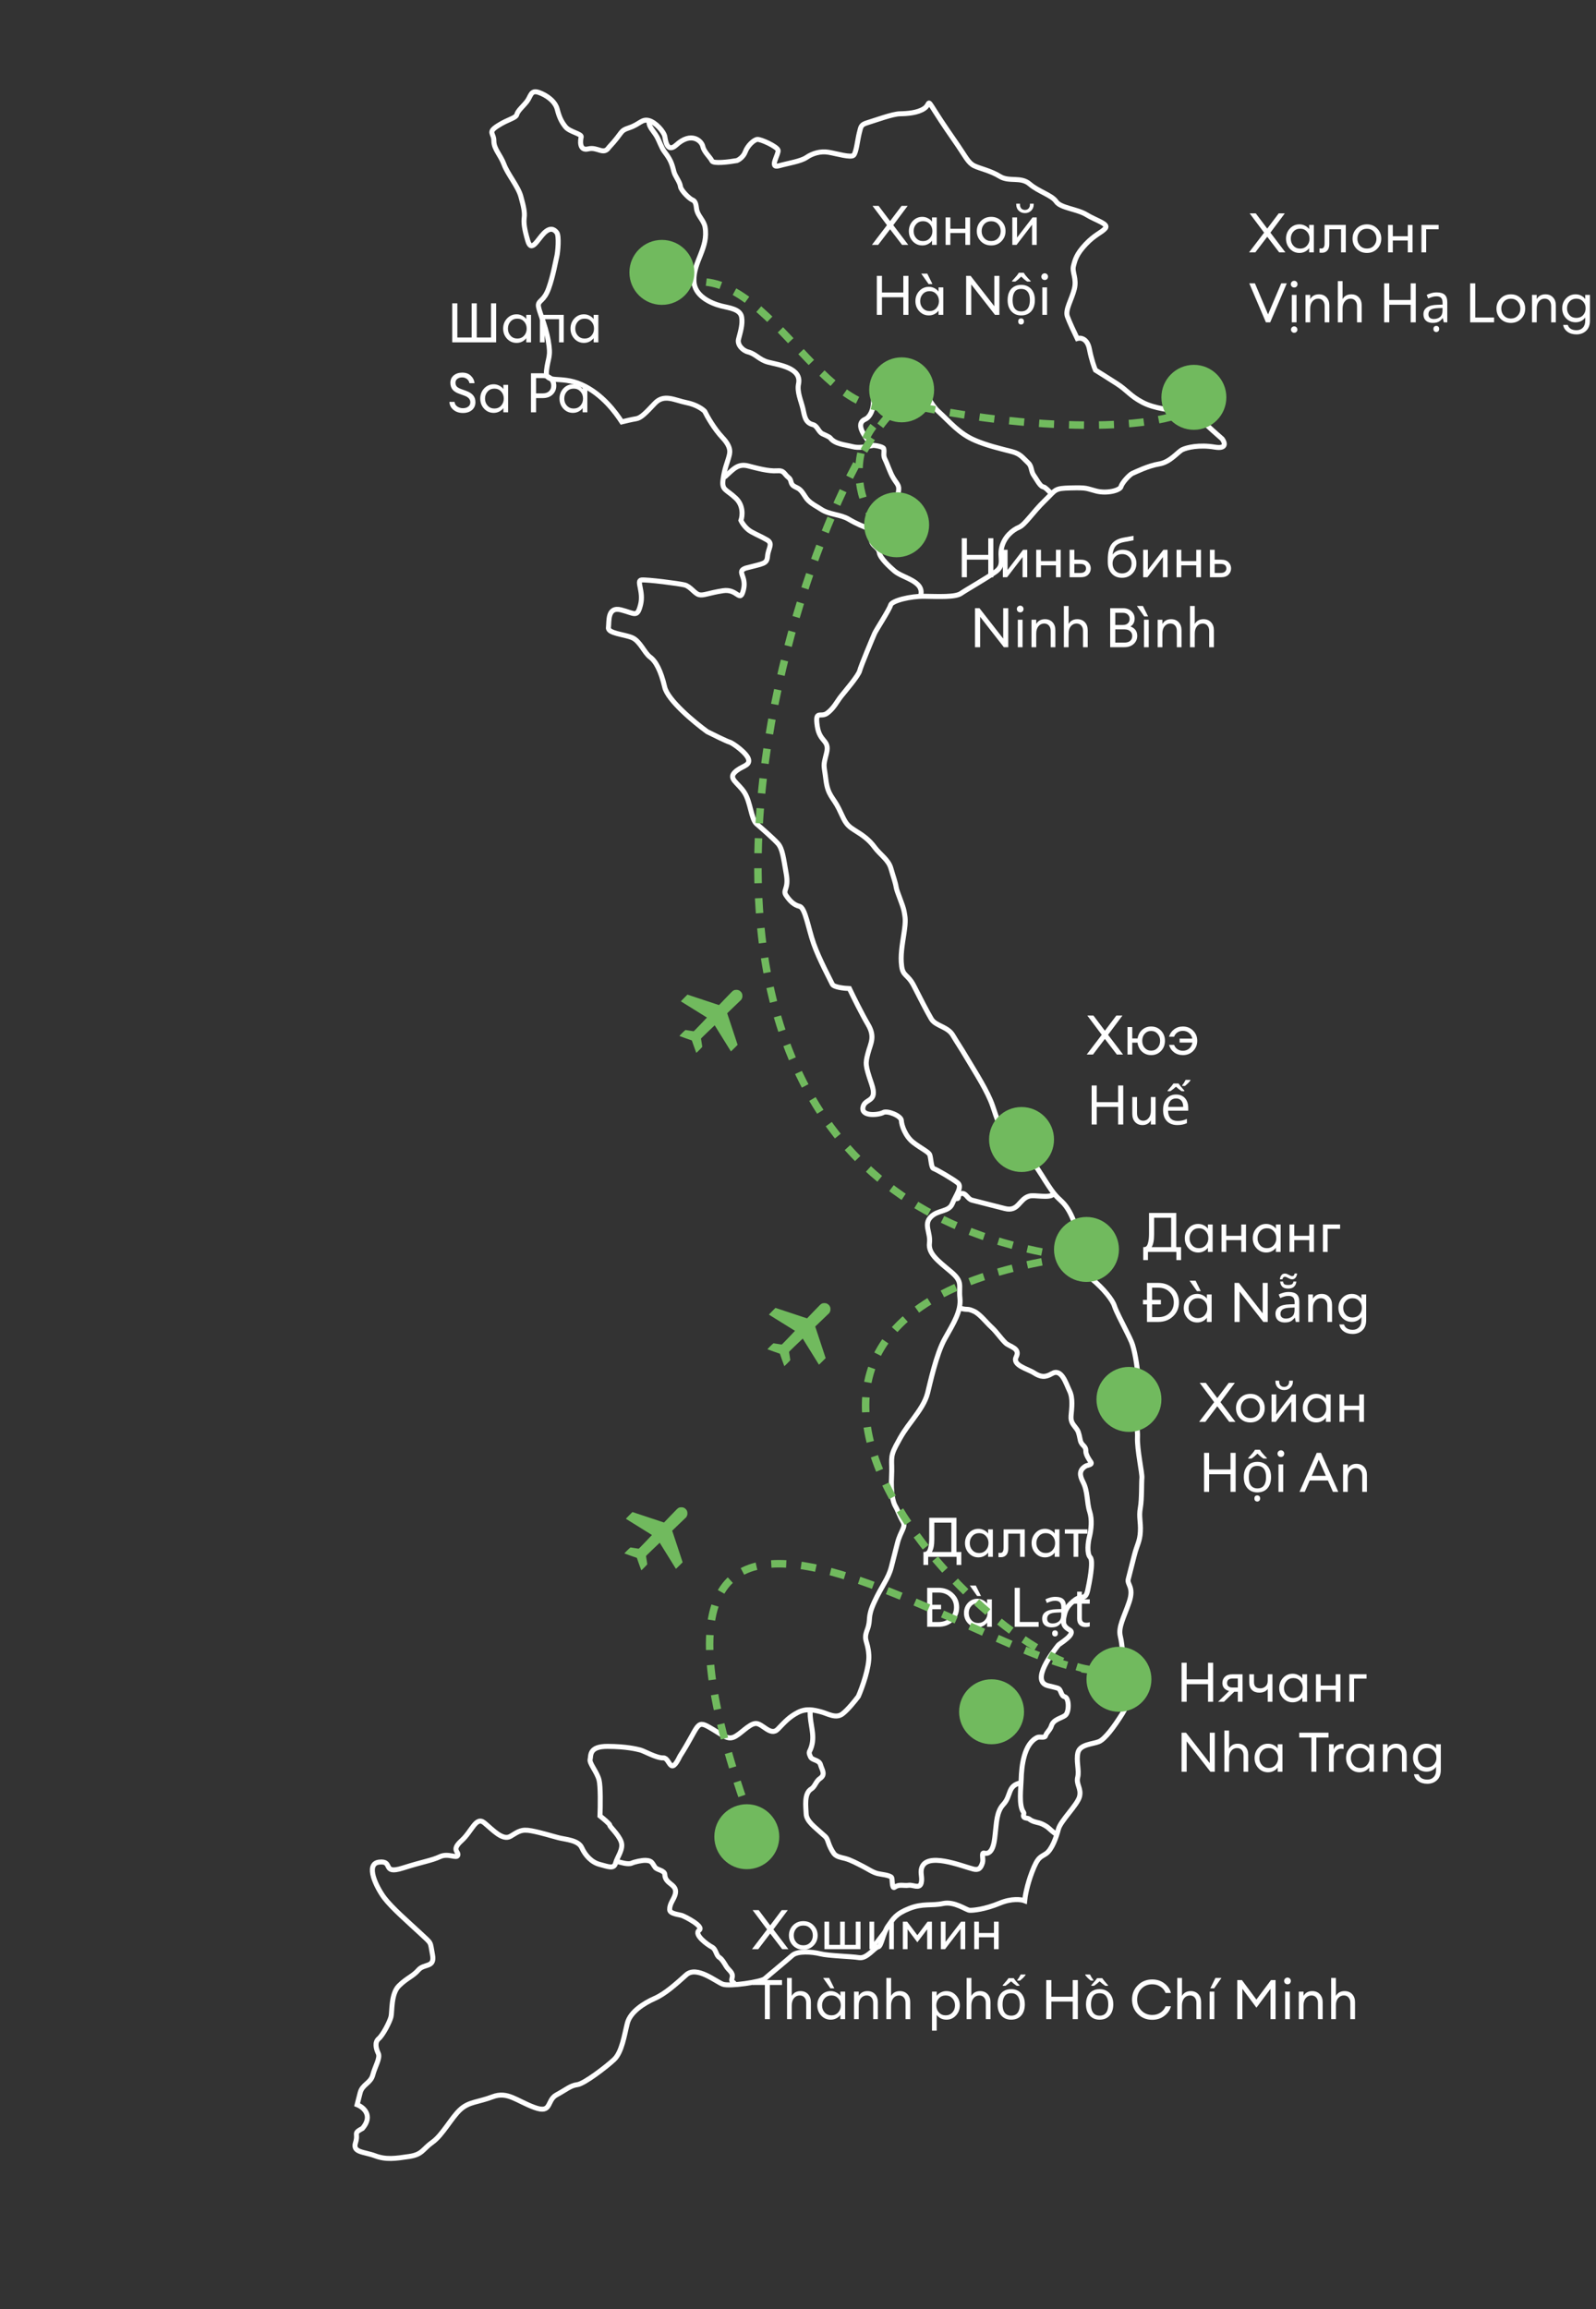 <?xml version="1.0" encoding="UTF-8"?> <svg xmlns="http://www.w3.org/2000/svg" width="639" height="924" viewBox="0 0 639 924" fill="none"><rect x="0" y="0" width="639" height="924" fill="#333333" stroke="none"/><path d="M232.784 153.898C241.266 157.682 246.621 165.257 248.951 168.82C250.2 168.509 253.091 167.825 254.666 167.579C256.634 167.272 258.483 165.314 262.18 161.4L262.181 161.399C265.879 157.485 270.053 160.169 274.933 161.144C278.836 161.924 281.369 163.776 282.147 164.604C283.152 166.66 285.97 171.626 289.201 175.042C293.24 179.311 292.152 181.463 291.699 183.237C291.246 185.011 290.093 187.416 289.5 191.853C288.908 196.291 290.687 195.665 294.602 199.363C297.734 202.322 297.274 206.523 296.652 208.254C297.113 209.271 298.603 211.613 300.88 212.842C303.727 214.378 304.488 214.572 307.081 216.044C309.675 217.515 307.572 219.408 307.303 222.578C307.034 225.749 305.767 225.426 298.526 227.357C294.65 228.797 299.082 230.468 297.659 236.043C296.237 241.618 295.379 235.461 289.475 236.384C283.571 237.307 281.662 238.439 279.888 237.987C278.114 237.534 276.416 234.671 274.135 234.089C271.854 233.507 259.048 231.859 256.827 232.102C254.605 232.345 257.82 236.675 256.462 241.996C255.104 247.318 254.225 245.474 248.649 244.052C243.074 242.629 243.932 248.787 243.604 251.132C243.275 253.478 249.934 253.827 253.099 255.174C256.264 256.522 258.017 261.288 260.293 262.948C262.568 264.609 264.58 268.361 266.134 274.966C267.377 280.25 278.012 289.064 283.175 292.81C285.727 294.091 291.085 296.718 292.099 296.977C293.366 297.3 299.308 301.515 299.74 304.055C300.172 306.594 296.683 306.514 294.133 309.102C291.583 311.691 295.509 313.232 298.027 317.114C300.546 320.996 300.703 327.784 302.914 329.698C305.125 331.611 309.547 335.439 311.44 337.542C313.333 339.644 313.694 343.515 314.806 349.737C315.918 355.959 313.189 356.073 314.764 358.364C316.339 360.655 317.854 362.122 320.135 362.704C322.416 363.286 323.582 371.411 325.772 377.638C327.962 383.865 332.551 392.324 333.242 393.85C333.794 395.071 338.034 395.523 340.084 395.596C341.549 398.669 345.084 405.833 347.5 409.905C350.52 414.994 348.542 417.458 347.507 421.513C346.473 425.568 346.343 426.075 348.97 433.763C351.597 441.452 346.216 439.269 345.499 443.135C344.783 447.001 352.018 446.148 353.609 445.204C355.199 444.26 360.834 446.508 360.888 448.411C360.942 450.314 362.507 454.762 365.667 457.188C368.827 459.614 371.738 460.897 372.24 462.104C372.742 463.312 372.785 467.372 373.799 467.631C374.813 467.889 381.391 471.727 383.413 473.323C385.436 474.919 382.692 478.267 381.28 481.686C379.867 485.105 375.559 484.005 372.626 487.036C369.694 490.067 372.66 493.253 372.132 497.437C371.604 501.621 375.46 504.494 380.577 508.769C385.695 513.044 383.786 514.177 384.332 519.444C384.877 524.712 381.745 529.581 378.29 535.718C374.835 541.854 372.302 553.894 371.397 557.442C370.492 560.99 368.319 564.215 365.446 568.07L365.185 568.42C362.497 572.026 361.279 573.66 358.735 578.504C356.11 583.503 357.312 584.08 356.963 590.739C356.613 597.397 357.546 601.145 358.49 602.735C359.434 604.326 360.184 606.676 361.505 608.903C362.827 611.129 360.6 612.451 359.307 617.519L356.849 627.149C355.686 631.711 353.071 634.553 350.058 641.072C347.045 647.591 348.883 647.79 347.213 652.223C345.542 656.655 347.51 656.347 347.861 662.375C348.142 667.198 345.176 675.366 343.658 678.848C342.424 680.512 339.42 684.244 337.281 685.858C334.607 687.875 331.382 685.703 328.594 684.991C325.807 684.28 322.766 683.504 319.331 685.327C315.897 687.15 314.366 688.919 311.433 691.949C308.501 694.98 305.292 689.572 302.563 689.686C299.835 689.8 296.261 694.286 293.592 695.225C290.924 696.163 289.031 694.061 283.843 691.118C278.656 688.175 279.848 690.908 272.242 702.733C268.205 711.15 268.306 703.349 265.578 703.462C262.85 703.576 257.916 700.697 256.395 700.309C254.875 699.921 250.82 698.887 243.271 698.85C235.723 698.814 236.656 702.561 236.268 704.081C235.88 705.602 239.035 709.106 239.844 712.282C240.492 714.822 240.363 722.941 240.218 726.683C241.566 727.747 244.237 729.976 244.133 730.381C244.004 730.888 247.541 733.95 248.669 736.937C249.796 739.924 247.117 743.019 246.47 745.553C245.824 748.088 243.419 746.934 240.124 746.093C236.83 745.253 234.306 742.449 232.925 739.398C231.544 736.346 226.471 736.131 223.683 735.42C220.895 734.709 216.905 733.421 212.786 732.64C208.666 731.858 207.583 732.932 204.402 734.819C201.221 736.707 197.247 732.184 193.898 729.44C190.549 726.696 188.997 732.778 184.792 736.564C180.587 740.349 183.693 740.872 183.305 742.392C182.917 743.913 179.504 741.422 176.134 742.992C172.764 744.561 169.718 744.864 161.205 747.55C152.692 750.237 157.667 744.488 151.828 745.158C145.989 745.827 150.827 755.429 153.852 759.44C156.878 763.451 163.51 769.193 168.31 773.656C173.109 778.12 172.101 776.783 173.153 782.18C174.205 787.577 169.837 785.653 167.541 788.306C165.244 790.959 162.958 791.455 159.707 794.675C156.457 797.894 157.056 805.065 156.539 807.092C156.022 809.12 153.332 814.372 151.612 815.823C149.892 817.273 150.578 819.877 151.457 821.721C152.336 823.565 150.099 827.043 149.258 830.338C148.418 833.632 145.053 834.123 144.212 837.418L142.984 842.233C145.516 843.239 149.497 846.54 145.158 851.695C141.088 853.896 143.627 853.464 142.339 857.454C141.051 861.444 145.747 861.023 150.18 862.694C154.564 864.346 158.463 863.762 163.708 862.976L163.88 862.95C169.213 862.152 169.223 859.995 173.169 857.223C177.116 854.451 180.83 847.301 184.334 844.146C187.838 840.991 191.262 841.325 197.236 839.07C203.209 836.816 206.806 840.703 213.962 843.338C221.117 845.974 218.733 840.507 222.803 838.306C226.874 836.106 228.34 834.591 231.133 834.224C233.926 833.857 242.649 827.175 245.835 824.209C249.021 821.243 250.007 814.206 251.171 809.645C252.335 805.083 257.807 801.621 262.066 799.739C266.325 797.856 270.53 794.07 274.735 790.285C278.94 786.499 286.711 793.071 289.434 794.035C292.157 795 304.79 793.095 306.191 791.833C307.593 790.571 315.108 784.391 317.211 782.498C319.313 780.605 325.147 781.014 328.442 781.855C331.736 782.695 340.87 782.867 343.976 783.389C347.081 783.912 350.149 779.296 351.545 779.112C352.941 778.929 353.474 773.666 355.582 770.695C357.69 767.724 358.714 765.826 364.116 763.695C369.519 761.565 373.002 762.724 377.574 761.731C382.146 760.738 386.886 764.377 388.218 764.447C389.55 764.516 394.246 764.095 400.284 761.587C405.115 759.581 408.94 760.107 410.248 760.621C410.404 758.951 411.205 754.332 413.158 749.216C415.599 742.821 416.549 743.333 418.84 741.759C421.131 740.184 422.931 735.245 423.772 731.95C424.612 728.656 431.367 722.282 432.208 718.987C433.049 715.693 430.773 714.032 431.484 711.245C432.196 708.457 430.755 704.581 431.596 701.286C432.437 697.992 437.575 697.953 439.99 696.95C442.406 695.947 446.109 690.953 449.306 685.831C452.502 680.708 451.628 677.786 451.828 675.947C452.027 674.108 450.214 668.517 449.907 666.549C449.599 664.581 449.501 658.618 448.568 654.871C447.635 651.124 449.936 647.392 452.06 641.186C454.183 634.98 451.142 634.204 451.724 631.923L454.181 622.293C455.216 618.238 456.364 616.912 456.574 612.916C456.784 608.921 455.904 607.077 456.556 603.465C457.208 599.852 456.986 593.317 457.185 591.478C457.385 589.64 455.21 580.178 455.425 575.104C455.64 570.03 453.683 568.181 453.282 559.171C452.882 550.162 455.719 553.855 455.545 550.302C455.372 546.748 454.201 539.702 453.009 536.968C451.817 534.235 451.062 532.962 450.183 531.118C449.304 529.275 446.915 524.886 446.165 522.535C445.415 520.185 441.948 515.791 437.272 511.899C432.597 508.006 435.077 506.75 434.969 502.943C434.86 499.137 432.153 494.937 430.589 490.489C429.024 486.041 427.39 482.925 424.991 480.693L424.863 480.574C422.558 478.431 421.624 477.563 417.112 470.315C412.517 462.934 410.932 462.8 408.532 460.568C406.132 458.336 405.943 458.018 402.729 453.689C399.515 449.359 399.456 448.535 397.454 442.625C395.453 436.716 390.605 429.271 387.396 423.864C384.187 418.456 383.556 417.755 381.48 414.256C379.403 410.757 374.583 410.607 372.884 407.744C371.185 404.881 368.483 399.603 365.97 394.643C363.457 389.683 361.548 390.816 360.998 386.626C360.447 382.437 361.164 378.571 361.95 373.373C362.736 368.175 362.424 367.286 361.992 364.746C361.56 362.207 359.111 356.993 358.804 355.025C358.496 353.057 357.682 350.96 356.684 347.466C355.686 343.973 352.396 342.054 350.191 339.062C347.985 336.069 345.709 334.409 341.978 332.107C338.247 329.806 338.128 328.156 335.803 323.514C333.479 318.872 331.451 318.355 330.658 311.944C329.864 305.533 329.476 307.054 330.899 301.478C332.321 295.903 328.191 297.279 327.209 290.55C326.227 283.821 328.557 287.385 331.231 285.368C333.905 283.351 335.123 280.692 336.718 278.67C338.314 276.648 343.673 270.457 344.19 268.43C344.707 266.403 349.52 254.944 350.162 253.489C350.803 252.033 356.108 243.939 356.56 242.165C357.013 240.391 364.507 238.524 370.152 238.615C375.798 238.706 382.456 239.055 384.748 237.481C387.039 235.906 394.608 231.629 398.555 228.857C402.501 226.085 399.977 223.282 401.077 218.973C402.176 214.665 405.551 212.017 407.966 211.014C410.382 210.011 413.578 204.888 418.231 200.407C422.883 195.926 421.934 195.414 428.722 195.256C435.511 195.099 434.621 195.412 438.929 196.511C443.237 197.61 448.446 196.24 448.834 194.719C449.222 193.199 452.219 189.915 453.427 189.413C454.634 188.912 459.594 186.398 464.102 185.659C468.609 184.92 471.547 180.811 473.391 179.932C475.235 179.052 480.125 177.871 486.336 178.916C491.306 179.752 490.405 177.075 489.334 175.632C487.565 174.101 483.687 170.682 482.324 169.254C480.619 167.47 475.427 165.605 472.132 164.765C468.838 163.924 462.432 163.639 457.434 161.014C452.435 158.389 451.367 156.227 447.194 153.543C443.855 151.395 440.069 149.025 438.593 148.109C438.133 147.092 437.002 143.978 436.16 139.66C435.318 135.342 432.567 135.055 431.296 135.451C430.291 133.394 428.093 128.749 427.343 126.614C426.404 123.945 429.024 120.025 430.123 115.717C431.222 111.409 429.141 108.988 429.787 106.453C430.434 103.919 431.016 101.638 434.714 97.724C438.412 93.809 441.016 93.123 442.547 91.355C444.078 89.586 438.757 88.228 435.025 85.926C431.294 83.624 424.635 83.275 422.871 80.665C421.108 78.056 415.786 76.698 412.248 73.636C408.711 70.574 404.069 72.899 400.337 70.597C396.606 68.295 392.487 67.514 390.082 66.361C387.677 65.207 386.674 62.792 383.524 58.209C380.375 53.627 377.791 49.998 374.329 44.526C370.867 39.054 372.63 41.663 370.021 43.427C367.411 45.19 363.287 45.487 360.305 45.536C357.323 45.586 350.46 48.153 347.538 49.027C344.616 49.901 344.74 50.472 344.028 53.26C343.317 56.048 342.849 61.057 341.765 62.13C340.682 63.203 335.171 61.527 331.812 60.94C328.453 60.352 325.212 61.415 322.921 62.99C320.63 64.565 315.869 65.24 311.804 66.362C307.738 67.484 311.954 61.541 311.517 60.08C311.08 58.619 304.561 55.606 303.164 55.789C301.768 55.973 299.283 58.308 298.383 60.778C297.663 62.753 295.872 63.916 295.067 64.251C291.956 64.806 285.596 65.613 285.044 64.392C284.354 62.866 281.889 60.888 281.393 58.602C280.896 56.316 276.728 52.553 270.739 58.043C267.234 61.197 266.495 56.69 266.187 54.722C265.88 52.755 262.536 48.932 259.749 48.221C256.961 47.51 256.126 49.725 251.996 51.101C247.866 52.477 249.704 52.676 243.774 58.99C241.602 62.215 239.272 58.651 235.525 59.585C231.778 60.519 232.37 56.081 232.694 54.813C233.017 53.546 228.073 52.825 226.433 50.787C224.794 48.749 223.915 46.905 223.105 43.73C222.296 40.554 218.883 38.063 215.653 36.969C212.423 35.875 212.537 38.603 210.941 40.626C209.345 42.648 207.307 44.287 206.919 45.808C206.531 47.328 203.485 47.631 199.285 50.338C195.086 53.045 197.749 53.185 197.733 56.42C197.718 59.655 200.371 61.952 201.811 65.828C203.251 69.705 207.414 74.546 208.536 78.611C209.659 82.676 210.155 84.963 209.891 87.055C209.627 89.147 209.87 91.368 211.305 96.323C212.74 101.278 215.176 95.961 217.726 93.372C220.276 90.784 221.921 91.743 222.929 93.08C223.938 94.418 223.335 101.012 222.947 102.532C222.559 104.053 221.449 110.518 219.649 115.457C217.849 120.396 215.757 120.132 215.558 121.971C215.359 123.809 218.249 129.406 219.485 136.199C220.721 142.993 219.389 142.923 218.791 148.439C218.194 153.954 224.302 150.115 232.784 153.898Z" stroke="white" stroke-width="2"></path><path d="M290.331 190.715C293.542 187.872 295.33 185.38 299.538 186.454C302.945 187.323 307.595 188.65 311.146 188.395C314.035 188.187 313.865 189.647 315.745 191.119C316.815 191.956 316.46 192.989 317.242 193.997C317.784 194.695 319.018 195.058 319.759 195.547C321.509 196.701 322.204 198.987 323.771 200.428C325.509 202.027 326.843 202.513 328.705 203.768C332.03 206.008 336.459 205.782 339.787 207.768C345.634 211.256 352.528 213.304 359.29 214.635C361.997 215.168 362.018 207.048 360.407 206.108C357.953 204.676 358.864 200.297 359.451 197.997C360.444 194.103 359.371 194.156 357.626 191.215C356.285 188.956 355.446 186.058 354.285 183.707C353.482 182.082 354.176 181.024 353.808 179.5C353.632 178.775 350.19 178.137 349.512 178.253C346.665 178.737 344.118 179.448 341.226 178.71C338.237 177.948 334.284 177.718 332.425 175.255C332.077 174.793 329.857 173.879 329.26 173.577C327.642 172.758 327.281 170.387 325.43 169.914C322.246 169.102 322.106 166.224 321.444 163.451C320.699 160.336 319.042 156.785 319.714 153.63C321.077 147.23 311.901 146.039 307.632 144.95C303.96 144.013 302.67 141.641 299.493 140.831C297.291 140.269 295.132 137.912 295.678 135.773C296.415 132.882 297.443 129.737 296.93 126.864C296.35 123.621 291.809 123.212 288.863 122.461C284.222 121.277 278.002 118.269 277.837 112.461C277.612 104.568 283.747 99.215 282.288 90.867C281.849 88.358 279.62 86.52 279.022 84.247C278.658 82.862 278.881 80.656 277.23 80.008C275.939 79.501 272.65 76.183 272.456 74.705C272.178 72.589 270.283 70.645 269.783 68.577C268.933 65.058 268.273 63.684 266.123 60.835C264.703 58.952 264.051 56.48 262.813 54.393C261.639 52.415 259.674 50.63 259.873 48.792" stroke="white" stroke-width="2" stroke-linecap="round"></path><path d="M348.878 178.122C346.668 175.052 341.996 169.768 346.398 167.776C348.512 166.819 349.587 163.725 349.655 161.534C349.728 159.171 350.208 156.845 350.854 154.314C351.63 151.273 350.486 150.754 354.134 150.65C357.009 150.568 358.486 149.076 361.524 149.851C363.827 150.438 365.013 151.666 366.823 153.094C369.516 155.219 370.339 155.212 371.525 158.681C372.03 160.16 374.184 163.269 375.496 164.459C380.489 168.989 383.883 173.459 390.451 176.256C395.134 178.249 400.046 179.422 405.051 180.699C408.516 181.584 409.306 183 411.713 185.274C413.222 186.7 412.704 188.622 413.981 190.315C414.768 191.359 416.28 194.382 417.462 194.758C418.228 195.003 418.416 194.957 420.656 197.247" stroke="white" stroke-width="2" stroke-linecap="round"></path><path d="M349.703 212.189C349.28 213.846 348.418 215.596 349.119 217.145C349.794 218.637 351.803 219.289 352.042 221.106C352.339 223.372 356.366 226.974 358.103 228.477C361.417 231.346 370.098 232.481 368.632 238.227" stroke="white" stroke-width="2" stroke-linecap="round"></path><path d="M421.642 477.949C420.066 479.589 414.235 478.055 412.121 478.639C407.959 479.788 407.821 485.03 402.302 483.622C397.934 482.508 393.567 481.393 389.199 480.279C387.271 479.787 386.793 477.146 384.768 477.635C383.005 478.061 384.507 480.079 382.622 479.599" stroke="white" stroke-width="2" stroke-linecap="round"></path><path d="M384.629 523.569C387.767 524.37 387.11 523.435 390.059 524.787C392.295 525.811 395.058 529.38 396.988 531.131C398.992 532.949 400.672 535.557 402.574 537.397C404.186 538.956 408.647 539.456 406.858 542.991C405.153 546.36 411.409 547.737 413.964 549.381C416.663 551.117 418.504 551.267 421.144 549.7C425.049 547.383 426.769 553.607 428.23 556.614C429.655 559.545 429.083 563.524 428.822 566.598C428.587 569.36 429.979 570.213 431.292 572.183C432.001 573.245 432.266 575.242 432.552 576.438C433.075 578.628 434.815 578.468 434.744 580.741C434.706 581.972 435.944 583.996 436.688 584.981C437.615 586.212 435.378 586.271 434.706 586.669C431.957 588.301 432.233 590.404 433.609 593.046C435.616 596.9 435.068 601.229 436.306 605.005C437.283 607.984 436.918 612.094 436.141 615.136C435.641 617.099 435.047 621.685 436.502 623.209C437.961 624.736 435.979 634.088 435.514 636.269C434.592 640.599 433.087 638.215 430.42 640.227C428.711 641.516 426.968 643.082 426.314 645.646C425.419 649.155 425.406 650.624 428.317 652.322C430.97 653.87 424.141 657.807 423.773 658.273C421.707 660.891 412.402 672.731 419.614 674.572C420.886 674.896 422.198 675.156 423.449 675.55C425 676.039 424.594 678.565 426.312 679.004C428.095 679.459 428.183 685.231 426.445 686.488C424.84 687.649 421.769 688.037 420.977 690.577C420.393 692.448 419.077 693.092 418.557 694.725C418.291 695.558 416.201 694.886 415.354 695.269C409.956 697.712 408.984 706.886 408.856 711.992C408.773 715.28 407.783 722.525 409.77 725.16C410.227 725.767 409.416 726.64 409.973 727.178C410.495 727.683 411.524 727.483 412.12 727.953C413.347 728.921 414.67 729.133 416.184 729.519C417.135 729.762 419.006 730.756 419.738 731.448C420.271 731.95 422.218 733.681 422.748 733.848" stroke="white" stroke-width="2" stroke-linecap="round"></path><path d="M324.371 684.989C324.202 689.994 326.371 693.988 324.908 698.892C324.149 701.438 323.483 700.769 324.523 703.068C325.148 704.45 327.958 704.203 328.499 706.163C329.064 708.207 330.691 710.11 328.294 711.708C326.696 712.774 326.261 715.024 324.808 715.886C321.782 717.682 322.695 723.198 322.769 725.804C322.856 728.863 326.547 731.376 328.696 733.406C330.456 735.069 330.869 734.864 331.619 737.215C332.061 738.599 332.947 740.496 333.873 741.724C334.854 743.025 336.763 743.293 338.325 743.692C340.652 744.285 343.476 745.857 345.66 746.963C347.562 747.925 349.329 749.223 351.415 749.755C352.612 750.06 356.249 750.347 356.989 751.328C357.34 751.794 357.022 756.106 358.188 755.227C360.008 753.855 361.855 754.734 363.836 754.437C365.586 754.175 368.202 756.002 368.835 753.519C369.369 751.427 368.438 749.74 368.943 747.76C370.714 740.819 385.034 746.76 389.661 747.941C391.845 748.498 392.71 747.625 393.388 745.337C393.803 743.94 392.795 741.252 394.011 741.562C397.976 742.574 398.232 735.561 398.531 733.185C398.974 729.677 398.967 724.98 401.705 722.081C404.96 718.636 403.259 714.621 408.51 713.48" stroke="white" stroke-width="2" stroke-linecap="round"></path><path d="M247.171 744.922C248.431 745.244 251.444 746.254 252.936 745.579C254.174 745.019 257.02 744.414 258.479 744.459C261.185 744.544 261.066 745.617 262.332 747.295C263.092 748.303 266.127 748.466 266.175 750.167C266.292 754.273 271.668 753.851 270.26 758.32C269.652 760.246 268.05 761.903 268.116 764.202C268.163 765.86 271.833 766.139 272.94 766.492C274.219 766.9 282.017 770.9 279.942 772.401C277.557 774.126 283.402 778.322 285.029 779.145C286.74 780.011 286.683 782.535 288.013 783.311C289.028 783.903 290.161 785.865 290.742 786.843C291.702 788.461 293.669 789.307 293.137 791.388C292.794 792.733 292.887 792.692 293.877 793.549" stroke="white" stroke-width="2" stroke-linecap="round"></path><circle cx="361" cy="156" r="13" fill="#71BA5E"></circle><circle cx="359" cy="210" r="13" fill="#71BA5E"></circle><circle cx="435" cy="500" r="13" fill="#71BA5E"></circle><circle cx="409" cy="456" r="13" fill="#71BA5E"></circle><circle cx="452" cy="560" r="13" fill="#71BA5E"></circle><circle cx="448" cy="672" r="13" fill="#71BA5E"></circle><circle cx="397" cy="685" r="13" fill="#71BA5E"></circle><circle cx="299" cy="735" r="13" fill="#71BA5E"></circle><circle cx="265" cy="109" r="13" fill="#71BA5E"></circle><circle cx="478" cy="159" r="13" fill="#71BA5E"></circle><path d="M351.596 98H349.088L355.116 90.102L349.33 82.38H351.772L356.37 88.474L360.968 82.38H363.41L357.646 90.102L363.652 98H361.166L356.37 91.752L351.596 98ZM369.279 98.22C367.754 98.22 366.47 97.663 365.429 96.548C364.402 95.433 363.889 94.084 363.889 92.5C363.889 90.916 364.402 89.567 365.429 88.452C366.47 87.337 367.754 86.78 369.279 86.78C370.086 86.78 370.834 86.963 371.523 87.33C372.227 87.682 372.77 88.137 373.151 88.694V87H375.043V98H373.151V96.306C372.77 96.863 372.227 97.325 371.523 97.692C370.834 98.044 370.086 98.22 369.279 98.22ZM369.565 96.482C370.65 96.482 371.545 96.101 372.249 95.338C372.953 94.575 373.305 93.629 373.305 92.5C373.305 91.371 372.953 90.425 372.249 89.662C371.545 88.899 370.65 88.518 369.565 88.518C368.465 88.518 367.563 88.899 366.859 89.662C366.155 90.425 365.803 91.371 365.803 92.5C365.803 93.629 366.155 94.575 366.859 95.338C367.563 96.101 368.465 96.482 369.565 96.482ZM378.604 98V87H380.496V91.532H386.502V87H388.394V98H386.502V93.248H380.496V98H378.604ZM396.852 98.22C395.194 98.22 393.816 97.67 392.716 96.57C391.63 95.455 391.088 94.099 391.088 92.5C391.088 90.901 391.63 89.552 392.716 88.452C393.816 87.337 395.194 86.78 396.852 86.78C398.494 86.78 399.858 87.337 400.944 88.452C402.044 89.552 402.594 90.901 402.594 92.5C402.594 94.099 402.044 95.455 400.944 96.57C399.858 97.67 398.494 98.22 396.852 98.22ZM394.08 95.316C394.798 96.079 395.722 96.46 396.852 96.46C397.981 96.46 398.898 96.079 399.602 95.316C400.306 94.553 400.658 93.615 400.658 92.5C400.658 91.385 400.306 90.447 399.602 89.684C398.898 88.921 397.981 88.54 396.852 88.54C395.722 88.54 394.798 88.921 394.08 89.684C393.376 90.447 393.024 91.385 393.024 92.5C393.024 93.615 393.376 94.553 394.08 95.316ZM407.003 98H405.309V87H407.201V95.074L413.405 87H415.077V98H413.207V89.926L407.003 98ZM412.855 84.316C412.195 84.961 411.367 85.284 410.369 85.284C409.372 85.284 408.536 84.961 407.861 84.316C407.201 83.671 406.871 82.827 406.871 81.786V81.5H408.367V81.786C408.367 82.49 408.551 83.04 408.917 83.436C409.299 83.817 409.783 84.008 410.369 84.008C410.956 84.008 411.433 83.817 411.799 83.436C412.181 83.04 412.371 82.49 412.371 81.786V81.5H413.867V81.786C413.867 82.827 413.53 83.671 412.855 84.316ZM351.068 126V110.38H353.114V117.046H361.672V110.38H363.718V126H361.672V118.96H353.114V126H351.068ZM371.9 126.22C370.375 126.22 369.091 125.663 368.05 124.548C367.023 123.433 366.51 122.084 366.51 120.5C366.51 118.916 367.023 117.567 368.05 116.452C369.091 115.337 370.375 114.78 371.9 114.78C372.707 114.78 373.455 114.963 374.144 115.33C374.848 115.682 375.391 116.137 375.772 116.694V115H377.664V126H375.772V124.306C375.391 124.863 374.848 125.325 374.144 125.692C373.455 126.044 372.707 126.22 371.9 126.22ZM372.186 124.482C373.271 124.482 374.166 124.101 374.87 123.338C375.574 122.575 375.926 121.629 375.926 120.5C375.926 119.371 375.574 118.425 374.87 117.662C374.166 116.899 373.271 116.518 372.186 116.518C371.086 116.518 370.184 116.899 369.48 117.662C368.776 118.425 368.424 119.371 368.424 120.5C368.424 121.629 368.776 122.575 369.48 123.338C370.184 124.101 371.086 124.482 372.186 124.482ZM371.79 113.68L368.842 109.5H371.262L373.33 113.68H371.79ZM400.128 126H398.368L388.864 113.834V126H386.818V110.38H388.6L398.104 122.546V110.38H400.128V126ZM414.339 120.082C414.339 121.065 414.207 121.937 413.943 122.7C413.693 123.448 413.327 124.086 412.843 124.614C412.373 125.142 411.794 125.545 411.105 125.824C410.43 126.088 409.675 126.22 408.839 126.22C408.061 126.22 407.343 126.088 406.683 125.824C406.023 125.545 405.451 125.142 404.967 124.614C404.483 124.086 404.101 123.448 403.823 122.7C403.559 121.937 403.427 121.065 403.427 120.082C403.427 118.777 403.647 117.677 404.087 116.782C404.527 115.873 405.157 115.183 405.979 114.714C406.8 114.23 407.775 113.988 408.905 113.988C409.975 113.988 410.914 114.23 411.721 114.714C412.542 115.183 413.18 115.873 413.635 116.782C414.104 117.677 414.339 118.777 414.339 120.082ZM405.429 120.082C405.429 121.006 405.546 121.813 405.781 122.502C406.03 123.177 406.411 123.697 406.925 124.064C407.438 124.431 408.091 124.614 408.883 124.614C409.675 124.614 410.327 124.431 410.841 124.064C411.354 123.697 411.728 123.177 411.963 122.502C412.212 121.813 412.337 121.006 412.337 120.082C412.337 119.143 412.212 118.344 411.963 117.684C411.713 117.024 411.332 116.518 410.819 116.166C410.32 115.799 409.667 115.616 408.861 115.616C407.658 115.616 406.785 116.012 406.243 116.804C405.7 117.596 405.429 118.689 405.429 120.082ZM408.817 129.872C408.509 129.872 408.237 129.769 408.003 129.564C407.783 129.359 407.673 129.051 407.673 128.64C407.673 128.215 407.783 127.899 408.003 127.694C408.237 127.503 408.509 127.408 408.817 127.408C409.125 127.408 409.389 127.503 409.609 127.694C409.843 127.899 409.961 128.215 409.961 128.64C409.961 129.051 409.843 129.359 409.609 129.564C409.389 129.769 409.125 129.872 408.817 129.872ZM409.895 109.148C410.071 109.471 410.32 109.837 410.643 110.248C410.98 110.644 411.325 111.04 411.677 111.436C412.043 111.817 412.366 112.147 412.645 112.426V112.668H411.281C410.899 112.433 410.503 112.147 410.093 111.81C409.682 111.458 409.279 111.084 408.883 110.688C408.487 111.084 408.091 111.451 407.695 111.788C407.299 112.125 406.91 112.419 406.529 112.668H405.209V112.426C405.487 112.133 405.795 111.795 406.133 111.414C406.485 111.033 406.822 110.644 407.145 110.248C407.467 109.837 407.724 109.471 407.915 109.148H409.895ZM419.233 111.678C418.984 111.927 418.668 112.052 418.287 112.052C417.906 112.052 417.583 111.927 417.319 111.678C417.055 111.414 416.923 111.091 416.923 110.71C416.923 110.343 417.055 110.028 417.319 109.764C417.583 109.5 417.906 109.368 418.287 109.368C418.668 109.368 418.984 109.5 419.233 109.764C419.482 110.028 419.607 110.343 419.607 110.71C419.607 111.091 419.482 111.414 419.233 111.678ZM417.319 126V115H419.211V126H417.319Z" fill="white"></path><path d="M385.068 231V215.38H387.114V222.046H395.672V215.38H397.718V231H395.672V223.96H387.114V231H385.068ZM403.212 231H401.518V220H403.41V228.074L409.614 220H411.286V231H409.416V222.926L403.212 231ZM414.882 231V220H416.774V224.532H422.78V220H424.672V231H422.78V226.248H416.774V231H414.882ZM428.245 231V220H430.137V223.96H432.689C434.009 223.96 435.006 224.305 435.681 224.994C436.37 225.683 436.715 226.505 436.715 227.458C436.715 228.426 436.37 229.262 435.681 229.966C434.992 230.655 433.987 231 432.667 231H428.245ZM430.137 225.676V229.284H432.601C433.305 229.284 433.848 229.123 434.229 228.8C434.625 228.477 434.823 228.03 434.823 227.458C434.823 226.886 434.632 226.446 434.251 226.138C433.87 225.83 433.327 225.676 432.623 225.676H430.137ZM449.23 231.22C447.499 231.22 446.113 230.648 445.072 229.504C444.045 228.36 443.532 226.857 443.532 224.994V223.872C443.532 221.173 444.016 219.157 444.984 217.822C445.952 216.473 447.536 215.585 449.736 215.16L453.828 214.412V216.216L450.154 216.898C448.585 217.177 447.448 217.705 446.744 218.482C446.055 219.259 445.622 220.403 445.446 221.914C446.399 220.638 447.749 220 449.494 220C451.151 220 452.479 220.528 453.476 221.584C454.488 222.64 454.994 223.931 454.994 225.456C454.994 227.069 454.444 228.433 453.344 229.548C452.259 230.663 450.887 231.22 449.23 231.22ZM446.502 228.338C447.206 229.086 448.115 229.46 449.23 229.46C450.345 229.46 451.261 229.086 451.98 228.338C452.699 227.59 453.058 226.629 453.058 225.456C453.058 224.356 452.699 223.461 451.98 222.772C451.276 222.068 450.374 221.716 449.274 221.716C448.145 221.716 447.221 222.075 446.502 222.794C445.798 223.498 445.446 224.385 445.446 225.456C445.446 226.629 445.798 227.59 446.502 228.338ZM459.394 231H457.7V220H459.592V228.074L465.796 220H467.468V231H465.598V222.926L459.394 231ZM471.063 231V220H472.955V224.532H478.961V220H480.853V231H478.961V226.248H472.955V231H471.063ZM484.427 231V220H486.319V223.96H488.871C490.191 223.96 491.188 224.305 491.863 224.994C492.552 225.683 492.897 226.505 492.897 227.458C492.897 228.426 492.552 229.262 491.863 229.966C491.173 230.655 490.169 231 488.849 231H484.427ZM486.319 225.676V229.284H488.783C489.487 229.284 490.029 229.123 490.411 228.8C490.807 228.477 491.005 228.03 491.005 227.458C491.005 226.886 490.814 226.446 490.433 226.138C490.051 225.83 489.509 225.676 488.805 225.676H486.319ZM403.685 259H401.925L392.421 246.834V259H390.375V243.38H392.157L401.661 255.546V243.38H403.685V259ZM409.426 244.678C409.177 244.927 408.862 245.052 408.48 245.052C408.099 245.052 407.776 244.927 407.512 244.678C407.248 244.414 407.116 244.091 407.116 243.71C407.116 243.343 407.248 243.028 407.512 242.764C407.776 242.5 408.099 242.368 408.48 242.368C408.862 242.368 409.177 242.5 409.426 242.764C409.676 243.028 409.8 243.343 409.8 243.71C409.8 244.091 409.676 244.414 409.426 244.678ZM407.512 259V248H409.404V259H407.512ZM412.991 259V248H414.883V249.694C415.631 248.418 416.797 247.78 418.381 247.78C419.628 247.78 420.632 248.183 421.395 248.99C422.158 249.797 422.539 250.875 422.539 252.224V259H420.669V252.51C420.669 251.586 420.434 250.86 419.965 250.332C419.496 249.789 418.865 249.518 418.073 249.518C417.164 249.518 416.401 249.877 415.785 250.596C415.184 251.315 414.883 252.297 414.883 253.544V259H412.991ZM427.838 259H425.946V242.5H427.838V249.694C428.586 248.418 429.752 247.78 431.336 247.78C432.583 247.78 433.587 248.183 434.35 248.99C435.113 249.797 435.494 250.875 435.494 252.224V259H433.624V252.51C433.624 251.586 433.389 250.86 432.92 250.332C432.451 249.789 431.82 249.518 431.028 249.518C430.119 249.518 429.356 249.877 428.74 250.596C428.139 251.315 427.838 252.297 427.838 253.544V259ZM444.494 259V243.38H449.62C451.028 243.38 452.157 243.783 453.008 244.59C453.858 245.397 454.284 246.372 454.284 247.516C454.284 248.953 453.726 250.017 452.612 250.706C454.416 251.366 455.318 252.613 455.318 254.446C455.318 255.766 454.834 256.859 453.866 257.724C452.912 258.575 451.651 259 450.082 259H444.494ZM446.54 257.152H450.17C451.196 257.152 451.974 256.917 452.502 256.448C453.044 255.964 453.316 255.319 453.316 254.512C453.316 253.72 453.044 253.082 452.502 252.598C451.974 252.099 451.204 251.85 450.192 251.85H446.54V257.152ZM446.54 250.09H449.62C450.441 250.09 451.086 249.87 451.556 249.43C452.04 248.975 452.282 248.389 452.282 247.67C452.282 246.981 452.04 246.401 451.556 245.932C451.072 245.463 450.426 245.228 449.62 245.228H446.54V250.09ZM458.022 259V248H459.914V259H458.022ZM458.132 246.68L455.184 242.5H457.604L459.672 246.68H458.132ZM463.501 259V248H465.393V249.694C466.141 248.418 467.307 247.78 468.891 247.78C470.137 247.78 471.142 248.183 471.905 248.99C472.667 249.797 473.049 250.875 473.049 252.224V259H471.179V252.51C471.179 251.586 470.944 250.86 470.475 250.332C470.005 249.789 469.375 249.518 468.583 249.518C467.673 249.518 466.911 249.877 466.295 250.596C465.693 251.315 465.393 252.297 465.393 253.544V259H463.501ZM478.348 259H476.456V242.5H478.348V249.694C479.096 248.418 480.262 247.78 481.846 247.78C483.092 247.78 484.097 248.183 484.86 248.99C485.622 249.797 486.004 250.875 486.004 252.224V259H484.134V252.51C484.134 251.586 483.899 250.86 483.43 250.332C482.96 249.789 482.33 249.518 481.538 249.518C480.628 249.518 479.866 249.877 479.25 250.596C478.648 251.315 478.348 252.297 478.348 253.544V259Z" fill="white"></path><path d="M470.992 504.256V501H459.618V504.256H457.726V499.064H458.012C458.423 499.064 458.76 498.932 459.024 498.668C459.303 498.404 459.537 497.854 459.728 497.018C459.933 496.182 460.036 495.053 460.036 493.63V485.38H470.948V499.064H472.884V504.256H470.992ZM462.082 487.316V493.96C462.082 496.307 461.752 498.008 461.092 499.064H468.902V487.316H462.082ZM479.75 501.22C478.224 501.22 476.941 500.663 475.9 499.548C474.873 498.433 474.36 497.084 474.36 495.5C474.36 493.916 474.873 492.567 475.9 491.452C476.941 490.337 478.224 489.78 479.75 489.78C480.556 489.78 481.304 489.963 481.994 490.33C482.698 490.682 483.24 491.137 483.622 491.694V490H485.514V501H483.622V499.306C483.24 499.863 482.698 500.325 481.994 500.692C481.304 501.044 480.556 501.22 479.75 501.22ZM480.036 499.482C481.121 499.482 482.016 499.101 482.72 498.338C483.424 497.575 483.776 496.629 483.776 495.5C483.776 494.371 483.424 493.425 482.72 492.662C482.016 491.899 481.121 491.518 480.036 491.518C478.936 491.518 478.034 491.899 477.33 492.662C476.626 493.425 476.274 494.371 476.274 495.5C476.274 496.629 476.626 497.575 477.33 498.338C478.034 499.101 478.936 499.482 480.036 499.482ZM489.075 501V490H490.967V494.532H496.973V490H498.865V501H496.973V496.248H490.967V501H489.075ZM506.97 501.22C505.445 501.22 504.162 500.663 503.12 499.548C502.094 498.433 501.58 497.084 501.58 495.5C501.58 493.916 502.094 492.567 503.12 491.452C504.162 490.337 505.445 489.78 506.97 489.78C507.777 489.78 508.525 489.963 509.214 490.33C509.918 490.682 510.461 491.137 510.842 491.694V490H512.734V501H510.842V499.306C510.461 499.863 509.918 500.325 509.214 500.692C508.525 501.044 507.777 501.22 506.97 501.22ZM507.256 499.482C508.342 499.482 509.236 499.101 509.94 498.338C510.644 497.575 510.996 496.629 510.996 495.5C510.996 494.371 510.644 493.425 509.94 492.662C509.236 491.899 508.342 491.518 507.256 491.518C506.156 491.518 505.254 491.899 504.55 492.662C503.846 493.425 503.494 494.371 503.494 495.5C503.494 496.629 503.846 497.575 504.55 498.338C505.254 499.101 506.156 499.482 507.256 499.482ZM516.296 501V490H518.188V494.532H524.194V490H526.086V501H524.194V496.248H518.188V501H516.296ZM529.659 501V490H536.545V491.738H531.551V501H529.659ZM459.222 529V513.38H463.71C466.101 513.38 468.081 514.121 469.65 515.602C471.234 517.083 472.026 518.946 472.026 521.19C472.026 523.434 471.234 525.297 469.65 526.778C468.081 528.259 466.101 529 463.71 529H459.222ZM461.268 527.086H463.71C465.573 527.086 467.076 526.536 468.22 525.436C469.379 524.321 469.958 522.906 469.958 521.19C469.958 519.474 469.379 518.066 468.22 516.966C467.076 515.851 465.573 515.294 463.71 515.294H461.268V527.086ZM457.616 521.982V520.178H464.788V521.982H457.616ZM479.341 529.22C477.816 529.22 476.533 528.663 475.491 527.548C474.465 526.433 473.951 525.084 473.951 523.5C473.951 521.916 474.465 520.567 475.491 519.452C476.533 518.337 477.816 517.78 479.341 517.78C480.148 517.78 480.896 517.963 481.585 518.33C482.289 518.682 482.832 519.137 483.213 519.694V518H485.105V529H483.213V527.306C482.832 527.863 482.289 528.325 481.585 528.692C480.896 529.044 480.148 529.22 479.341 529.22ZM479.627 527.482C480.713 527.482 481.607 527.101 482.311 526.338C483.015 525.575 483.367 524.629 483.367 523.5C483.367 522.371 483.015 521.425 482.311 520.662C481.607 519.899 480.713 519.518 479.627 519.518C478.527 519.518 477.625 519.899 476.921 520.662C476.217 521.425 475.865 522.371 475.865 523.5C475.865 524.629 476.217 525.575 476.921 526.338C477.625 527.101 478.527 527.482 479.627 527.482ZM479.231 516.68L476.283 512.5H478.703L480.771 516.68H479.231ZM507.569 529H505.809L496.305 516.834V529H494.259V513.38H496.041L505.545 525.546V513.38H507.569V529ZM519.03 512.83C518.957 513.695 518.649 514.385 518.106 514.898C517.578 515.411 516.794 515.668 515.752 515.668C514.711 515.668 513.934 515.419 513.42 514.92C512.907 514.421 512.614 513.725 512.54 512.83H513.706C513.78 513.417 513.985 513.798 514.322 513.974C514.66 514.135 515.144 514.216 515.774 514.216C516.332 514.216 516.801 514.128 517.182 513.952C517.564 513.776 517.791 513.402 517.864 512.83H519.03ZM519.338 509.618C519.294 510.058 519.184 510.454 519.008 510.806C518.847 511.158 518.62 511.437 518.326 511.642C518.048 511.847 517.71 511.95 517.314 511.95C517.05 511.95 516.794 511.899 516.544 511.796C516.295 511.693 516.046 511.576 515.796 511.444C515.562 511.312 515.327 511.195 515.092 511.092C514.872 510.989 514.66 510.938 514.454 510.938C514.176 510.938 513.956 511.026 513.794 511.202C513.648 511.363 513.523 511.62 513.42 511.972H512.43C512.504 511.283 512.709 510.725 513.046 510.3C513.398 509.86 513.868 509.64 514.454 509.64C514.718 509.64 514.982 509.691 515.246 509.794C515.51 509.897 515.76 510.014 515.994 510.146C516.244 510.278 516.478 510.395 516.698 510.498C516.933 510.601 517.146 510.652 517.336 510.652C517.63 510.652 517.85 510.571 517.996 510.41C518.143 510.234 518.26 509.97 518.348 509.618H519.338ZM515.994 517.01C517.432 517.01 518.495 517.325 519.184 517.956C519.874 518.587 520.218 519.591 520.218 520.97V529H518.81L518.436 527.328H518.348C518.011 527.753 517.659 528.113 517.292 528.406C516.94 528.685 516.53 528.89 516.06 529.022C515.606 529.154 515.048 529.22 514.388 529.22C513.684 529.22 513.046 529.095 512.474 528.846C511.917 528.597 511.477 528.215 511.154 527.702C510.832 527.174 510.67 526.514 510.67 525.722C510.67 524.549 511.132 523.647 512.056 523.016C512.98 522.371 514.403 522.019 516.324 521.96L518.326 521.894V521.19C518.326 520.207 518.114 519.525 517.688 519.144C517.263 518.763 516.662 518.572 515.884 518.572C515.268 518.572 514.682 518.667 514.124 518.858C513.567 519.034 513.046 519.239 512.562 519.474L511.968 518.022C512.482 517.743 513.09 517.509 513.794 517.318C514.498 517.113 515.232 517.01 515.994 517.01ZM516.566 523.302C515.1 523.361 514.08 523.595 513.508 524.006C512.951 524.417 512.672 524.996 512.672 525.744C512.672 526.404 512.87 526.888 513.266 527.196C513.677 527.504 514.198 527.658 514.828 527.658C515.826 527.658 516.654 527.387 517.314 526.844C517.974 526.287 518.304 525.436 518.304 524.292V523.236L516.566 523.302ZM523.772 529V518H525.664V519.694C526.412 518.418 527.578 517.78 529.162 517.78C530.409 517.78 531.414 518.183 532.176 518.99C532.939 519.797 533.32 520.875 533.32 522.224V529H531.45V522.51C531.45 521.586 531.216 520.86 530.746 520.332C530.277 519.789 529.646 519.518 528.854 519.518C527.945 519.518 527.182 519.877 526.566 520.596C525.965 521.315 525.664 522.297 525.664 523.544V529H523.772ZM541.567 533.818C540.115 533.818 538.905 533.459 537.937 532.74C536.984 532.036 536.419 531.127 536.243 530.012H538.091C538.575 531.435 539.749 532.146 541.611 532.146C542.653 532.146 543.489 531.809 544.119 531.134C544.765 530.474 545.087 529.543 545.087 528.34V527.042C544.691 527.629 544.156 528.098 543.481 528.45C542.807 528.802 542.066 528.978 541.259 528.978C539.719 528.978 538.436 528.443 537.409 527.372C536.383 526.287 535.869 524.952 535.869 523.368C535.869 521.799 536.383 520.479 537.409 519.408C538.451 518.323 539.734 517.78 541.259 517.78C542.066 517.78 542.807 517.956 543.481 518.308C544.156 518.66 544.691 519.122 545.087 519.694V518H546.979V528.318C546.979 530.078 546.466 531.435 545.439 532.388C544.427 533.341 543.137 533.818 541.567 533.818ZM538.839 526.14C539.529 526.859 540.423 527.218 541.523 527.218C542.623 527.218 543.518 526.859 544.207 526.14C544.897 525.407 545.241 524.483 545.241 523.368C545.241 522.253 544.889 521.337 544.185 520.618C543.496 519.885 542.609 519.518 541.523 519.518C540.438 519.518 539.543 519.885 538.839 520.618C538.15 521.337 537.805 522.253 537.805 523.368C537.805 524.483 538.15 525.407 538.839 526.14Z" fill="white"></path><path d="M437.596 422H435.088L441.116 414.102L435.33 406.38H437.772L442.37 412.474L446.968 406.38H449.41L443.646 414.102L449.652 422H447.166L442.37 415.752L437.596 422ZM460.894 422.22C459.442 422.22 458.21 421.751 457.198 420.812C456.201 419.873 455.614 418.685 455.438 417.248H453.326V422H451.434V411H453.326V415.554H455.46C455.68 414.161 456.282 413.017 457.264 412.122C458.262 411.227 459.472 410.78 460.894 410.78C462.493 410.78 463.813 411.33 464.854 412.43C465.896 413.53 466.416 414.887 466.416 416.5C466.416 418.113 465.896 419.47 464.854 420.57C463.813 421.67 462.493 422.22 460.894 422.22ZM458.32 419.316C458.995 420.064 459.853 420.438 460.894 420.438C461.936 420.438 462.794 420.064 463.468 419.316C464.143 418.553 464.48 417.615 464.48 416.5C464.48 415.385 464.143 414.454 463.468 413.706C462.794 412.943 461.936 412.562 460.894 412.562C459.853 412.562 458.995 412.936 458.32 413.684C457.66 414.432 457.33 415.371 457.33 416.5C457.33 417.615 457.66 418.553 458.32 419.316ZM473.604 422.22C472.225 422.22 471.037 421.846 470.04 421.098C469.043 420.335 468.383 419.345 468.06 418.128H470.084C470.348 418.847 470.788 419.419 471.404 419.844C472.02 420.269 472.753 420.482 473.604 420.482C474.616 420.482 475.459 420.181 476.134 419.58C476.823 418.964 477.241 418.172 477.388 417.204H472.284V415.62H477.366C477.19 414.711 476.765 413.97 476.09 413.398C475.415 412.811 474.587 412.518 473.604 412.518C472.753 412.518 472.02 412.731 471.404 413.156C470.788 413.581 470.348 414.153 470.084 414.872H468.06C468.397 413.655 469.065 412.672 470.062 411.924C471.059 411.161 472.24 410.78 473.604 410.78C475.261 410.78 476.633 411.337 477.718 412.452C478.803 413.552 479.346 414.901 479.346 416.5C479.346 418.099 478.803 419.455 477.718 420.57C476.633 421.67 475.261 422.22 473.604 422.22ZM437.068 450V434.38H439.114V441.046H447.672V434.38H449.718V450H447.672V442.96H439.114V450H437.068ZM457.391 450.22C456.188 450.22 455.213 449.817 454.465 449.01C453.717 448.189 453.343 447.103 453.343 445.754V439H455.235V445.468C455.235 446.392 455.455 447.125 455.895 447.668C456.35 448.211 456.958 448.482 457.721 448.482C458.601 448.482 459.327 448.123 459.899 447.404C460.486 446.671 460.779 445.688 460.779 444.456V439H462.671V450H460.779V448.306C460.06 449.582 458.931 450.22 457.391 450.22ZM473.101 436.668C472.734 436.419 472.36 436.147 471.979 435.854C471.598 435.546 471.216 435.223 470.835 434.886C470.454 435.223 470.072 435.546 469.691 435.854C469.31 436.147 468.936 436.419 468.569 436.668H467.491V436.404C467.74 436.125 467.997 435.832 468.261 435.524C468.54 435.216 468.811 434.901 469.075 434.578C469.354 434.241 469.603 433.911 469.823 433.588H471.847C472.082 433.911 472.331 434.241 472.595 434.578C472.859 434.901 473.123 435.216 473.387 435.524C473.666 435.832 473.93 436.125 474.179 436.404V436.668H473.101ZM473.321 434.314C473.614 433.947 473.856 433.61 474.047 433.302C474.238 432.994 474.45 432.605 474.685 432.136H476.621V432.356C476.298 432.781 475.946 433.185 475.565 433.566C475.184 433.933 474.802 434.27 474.421 434.578H473.321V434.314ZM470.879 437.988C471.891 437.988 472.756 438.208 473.475 438.648C474.208 439.088 474.766 439.711 475.147 440.518C475.543 441.31 475.741 442.241 475.741 443.312V444.478H467.667C467.696 445.813 468.034 446.832 468.679 447.536C469.339 448.225 470.256 448.57 471.429 448.57C472.177 448.57 472.837 448.504 473.409 448.372C473.996 448.225 474.597 448.02 475.213 447.756V449.45C474.612 449.714 474.018 449.905 473.431 450.022C472.844 450.154 472.148 450.22 471.341 450.22C470.226 450.22 469.236 449.993 468.371 449.538C467.52 449.083 466.853 448.409 466.369 447.514C465.9 446.605 465.665 445.497 465.665 444.192C465.665 442.901 465.878 441.794 466.303 440.87C466.743 439.946 467.352 439.235 468.129 438.736C468.921 438.237 469.838 437.988 470.879 437.988ZM470.857 439.572C469.933 439.572 469.2 439.873 468.657 440.474C468.129 441.061 467.814 441.882 467.711 442.938H473.717C473.717 442.263 473.614 441.677 473.409 441.178C473.204 440.679 472.888 440.291 472.463 440.012C472.052 439.719 471.517 439.572 470.857 439.572Z" fill="white"></path><path d="M482.596 569H480.088L486.116 561.102L480.33 553.38H482.772L487.37 559.474L491.968 553.38H494.41L488.646 561.102L494.652 569H492.166L487.37 562.752L482.596 569ZM500.631 569.22C498.974 569.22 497.595 568.67 496.495 567.57C495.41 566.455 494.867 565.099 494.867 563.5C494.867 561.901 495.41 560.552 496.495 559.452C497.595 558.337 498.974 557.78 500.631 557.78C502.274 557.78 503.638 558.337 504.723 559.452C505.823 560.552 506.373 561.901 506.373 563.5C506.373 565.099 505.823 566.455 504.723 567.57C503.638 568.67 502.274 569.22 500.631 569.22ZM497.859 566.316C498.578 567.079 499.502 567.46 500.631 567.46C501.76 567.46 502.677 567.079 503.381 566.316C504.085 565.553 504.437 564.615 504.437 563.5C504.437 562.385 504.085 561.447 503.381 560.684C502.677 559.921 501.76 559.54 500.631 559.54C499.502 559.54 498.578 559.921 497.859 560.684C497.155 561.447 496.803 562.385 496.803 563.5C496.803 564.615 497.155 565.553 497.859 566.316ZM510.783 569H509.089V558H510.981V566.074L517.185 558H518.857V569H516.987V560.926L510.783 569ZM516.635 555.316C515.975 555.961 515.146 556.284 514.149 556.284C513.151 556.284 512.315 555.961 511.641 555.316C510.981 554.671 510.651 553.827 510.651 552.786V552.5H512.147V552.786C512.147 553.49 512.33 554.04 512.697 554.436C513.078 554.817 513.562 555.008 514.149 555.008C514.735 555.008 515.212 554.817 515.579 554.436C515.96 554.04 516.151 553.49 516.151 552.786V552.5H517.647V552.786C517.647 553.827 517.309 554.671 516.635 555.316ZM526.984 569.22C525.459 569.22 524.175 568.663 523.134 567.548C522.107 566.433 521.594 565.084 521.594 563.5C521.594 561.916 522.107 560.567 523.134 559.452C524.175 558.337 525.459 557.78 526.984 557.78C527.791 557.78 528.539 557.963 529.228 558.33C529.932 558.682 530.475 559.137 530.856 559.694V558H532.748V569H530.856V567.306C530.475 567.863 529.932 568.325 529.228 568.692C528.539 569.044 527.791 569.22 526.984 569.22ZM527.27 567.482C528.355 567.482 529.25 567.101 529.954 566.338C530.658 565.575 531.01 564.629 531.01 563.5C531.01 562.371 530.658 561.425 529.954 560.662C529.25 559.899 528.355 559.518 527.27 559.518C526.17 559.518 525.268 559.899 524.564 560.662C523.86 561.425 523.508 562.371 523.508 563.5C523.508 564.629 523.86 565.575 524.564 566.338C525.268 567.101 526.17 567.482 527.27 567.482ZM536.309 569V558H538.201V562.532H544.207V558H546.099V569H544.207V564.248H538.201V569H536.309ZM482.068 597V581.38H484.114V588.046H492.672V581.38H494.718V597H492.672V589.96H484.114V597H482.068ZM508.901 591.082C508.901 592.065 508.769 592.937 508.505 593.7C508.256 594.448 507.889 595.086 507.405 595.614C506.936 596.142 506.357 596.545 505.667 596.824C504.993 597.088 504.237 597.22 503.401 597.22C502.624 597.22 501.905 597.088 501.245 596.824C500.585 596.545 500.013 596.142 499.529 595.614C499.045 595.086 498.664 594.448 498.385 593.7C498.121 592.937 497.989 592.065 497.989 591.082C497.989 589.777 498.209 588.677 498.649 587.782C499.089 586.873 499.72 586.183 500.541 585.714C501.363 585.23 502.338 584.988 503.467 584.988C504.538 584.988 505.477 585.23 506.283 585.714C507.105 586.183 507.743 586.873 508.197 587.782C508.667 588.677 508.901 589.777 508.901 591.082ZM499.991 591.082C499.991 592.006 500.109 592.813 500.343 593.502C500.593 594.177 500.974 594.697 501.487 595.064C502.001 595.431 502.653 595.614 503.445 595.614C504.237 595.614 504.89 595.431 505.403 595.064C505.917 594.697 506.291 594.177 506.525 593.502C506.775 592.813 506.899 592.006 506.899 591.082C506.899 590.143 506.775 589.344 506.525 588.684C506.276 588.024 505.895 587.518 505.381 587.166C504.883 586.799 504.23 586.616 503.423 586.616C502.221 586.616 501.348 587.012 500.805 587.804C500.263 588.596 499.991 589.689 499.991 591.082ZM503.379 600.872C503.071 600.872 502.8 600.769 502.565 600.564C502.345 600.359 502.235 600.051 502.235 599.64C502.235 599.215 502.345 598.899 502.565 598.694C502.8 598.503 503.071 598.408 503.379 598.408C503.687 598.408 503.951 598.503 504.171 598.694C504.406 598.899 504.523 599.215 504.523 599.64C504.523 600.051 504.406 600.359 504.171 600.564C503.951 600.769 503.687 600.872 503.379 600.872ZM504.457 580.148C504.633 580.471 504.883 580.837 505.205 581.248C505.543 581.644 505.887 582.04 506.239 582.436C506.606 582.817 506.929 583.147 507.207 583.426V583.668H505.843C505.462 583.433 505.066 583.147 504.655 582.81C504.245 582.458 503.841 582.084 503.445 581.688C503.049 582.084 502.653 582.451 502.257 582.788C501.861 583.125 501.473 583.419 501.091 583.668H499.771V583.426C500.05 583.133 500.358 582.795 500.695 582.414C501.047 582.033 501.385 581.644 501.707 581.248C502.03 580.837 502.287 580.471 502.477 580.148H504.457ZM513.796 582.678C513.546 582.927 513.231 583.052 512.85 583.052C512.468 583.052 512.146 582.927 511.882 582.678C511.618 582.414 511.486 582.091 511.486 581.71C511.486 581.343 511.618 581.028 511.882 580.764C512.146 580.5 512.468 580.368 512.85 580.368C513.231 580.368 513.546 580.5 513.796 580.764C514.045 581.028 514.17 581.343 514.17 581.71C514.17 582.091 514.045 582.414 513.796 582.678ZM511.882 597V586H513.774V597H511.882ZM520.286 597L527.194 581.38H528.888L535.818 597H533.684L531.66 592.446H524.378L522.398 597H520.286ZM528.008 584.152L525.192 590.598H530.846L528.008 584.152ZM537.727 597V586H539.619V587.694C540.367 586.418 541.533 585.78 543.117 585.78C544.364 585.78 545.369 586.183 546.131 586.99C546.894 587.797 547.275 588.875 547.275 590.224V597H545.405V590.51C545.405 589.586 545.171 588.86 544.701 588.332C544.232 587.789 543.601 587.518 542.809 587.518C541.9 587.518 541.137 587.877 540.521 588.596C539.92 589.315 539.619 590.297 539.619 591.544V597H537.727Z" fill="white"></path><path d="M473.068 681V665.38H475.114V672.046H483.672V665.38H485.718V681H483.672V673.96H475.114V681H473.068ZM487.67 681L492.114 676.688C491.248 676.483 490.581 676.101 490.112 675.544C489.642 674.972 489.408 674.29 489.408 673.498C489.408 672.486 489.752 671.65 490.442 670.99C491.146 670.33 492.136 670 493.412 670H497.482V681H495.59V676.996H494.182L490.046 681H487.67ZM493.522 675.302H495.59V671.694H493.522C492.04 671.694 491.3 672.303 491.3 673.52C491.3 674.092 491.49 674.532 491.872 674.84C492.268 675.148 492.818 675.302 493.522 675.302ZM509.459 681H507.567V675.874C507.274 676.329 506.826 676.688 506.225 676.952C505.624 677.216 504.949 677.348 504.201 677.348C502.969 677.348 501.986 676.996 501.253 676.292C500.534 675.588 500.175 674.598 500.175 673.322V670H502.067V673.124C502.067 674.796 502.925 675.632 504.641 675.632C505.389 675.632 506.064 675.375 506.665 674.862C507.266 674.334 507.567 673.593 507.567 672.64V670H509.459V681ZM517.554 681.22C516.029 681.22 514.746 680.663 513.704 679.548C512.678 678.433 512.164 677.084 512.164 675.5C512.164 673.916 512.678 672.567 513.704 671.452C514.746 670.337 516.029 669.78 517.554 669.78C518.361 669.78 519.109 669.963 519.798 670.33C520.502 670.682 521.045 671.137 521.426 671.694V670H523.318V681H521.426V679.306C521.045 679.863 520.502 680.325 519.798 680.692C519.109 681.044 518.361 681.22 517.554 681.22ZM517.84 679.482C518.926 679.482 519.82 679.101 520.524 678.338C521.228 677.575 521.58 676.629 521.58 675.5C521.58 674.371 521.228 673.425 520.524 672.662C519.82 671.899 518.926 671.518 517.84 671.518C516.74 671.518 515.838 671.899 515.134 672.662C514.43 673.425 514.078 674.371 514.078 675.5C514.078 676.629 514.43 677.575 515.134 678.338C515.838 679.101 516.74 679.482 517.84 679.482ZM526.88 681V670H528.772V674.532H534.778V670H536.67V681H534.778V676.248H528.772V681H526.88ZM540.243 681V670H547.129V671.738H542.135V681H540.243ZM486.378 709H484.618L475.114 696.834V709H473.068V693.38H474.85L484.354 705.546V693.38H486.378V709ZM492.098 709H490.206V692.5H492.098V699.694C492.846 698.418 494.012 697.78 495.596 697.78C496.842 697.78 497.847 698.183 498.61 698.99C499.372 699.797 499.754 700.875 499.754 702.224V709H497.884V702.51C497.884 701.586 497.649 700.86 497.18 700.332C496.71 699.789 496.08 699.518 495.288 699.518C494.378 699.518 493.616 699.877 493 700.596C492.398 701.315 492.098 702.297 492.098 703.544V709ZM507.693 709.22C506.168 709.22 504.884 708.663 503.843 707.548C502.816 706.433 502.303 705.084 502.303 703.5C502.303 701.916 502.816 700.567 503.843 699.452C504.884 698.337 506.168 697.78 507.693 697.78C508.5 697.78 509.248 697.963 509.937 698.33C510.641 698.682 511.184 699.137 511.565 699.694V698H513.457V709H511.565V707.306C511.184 707.863 510.641 708.325 509.937 708.692C509.248 709.044 508.5 709.22 507.693 709.22ZM507.979 707.482C509.064 707.482 509.959 707.101 510.663 706.338C511.367 705.575 511.719 704.629 511.719 703.5C511.719 702.371 511.367 701.425 510.663 700.662C509.959 699.899 509.064 699.518 507.979 699.518C506.879 699.518 505.977 699.899 505.273 700.662C504.569 701.425 504.217 702.371 504.217 703.5C504.217 704.629 504.569 705.575 505.273 706.338C505.977 707.101 506.879 707.482 507.979 707.482ZM525.049 709V695.316H520.187V693.38H531.913V695.316H527.051V709H525.049ZM532.1 709V698H533.992V700.134C534.198 699.459 534.594 698.917 535.18 698.506C535.782 698.095 536.412 697.89 537.072 697.89C537.395 697.89 537.681 697.919 537.93 697.978V699.936C537.666 699.819 537.322 699.76 536.896 699.76C536.134 699.76 535.459 700.09 534.872 700.75C534.286 701.41 533.992 702.341 533.992 703.544V709H532.1ZM544.324 709.22C542.798 709.22 541.515 708.663 540.474 707.548C539.447 706.433 538.934 705.084 538.934 703.5C538.934 701.916 539.447 700.567 540.474 699.452C541.515 698.337 542.798 697.78 544.324 697.78C545.13 697.78 545.878 697.963 546.568 698.33C547.272 698.682 547.814 699.137 548.196 699.694V698H550.088V709H548.196V707.306C547.814 707.863 547.272 708.325 546.568 708.692C545.878 709.044 545.13 709.22 544.324 709.22ZM544.61 707.482C545.695 707.482 546.59 707.101 547.294 706.338C547.998 705.575 548.35 704.629 548.35 703.5C548.35 702.371 547.998 701.425 547.294 700.662C546.59 699.899 545.695 699.518 544.61 699.518C543.51 699.518 542.608 699.899 541.904 700.662C541.2 701.425 540.848 702.371 540.848 703.5C540.848 704.629 541.2 705.575 541.904 706.338C542.608 707.101 543.51 707.482 544.61 707.482ZM553.649 709V698H555.541V699.694C556.289 698.418 557.455 697.78 559.039 697.78C560.286 697.78 561.291 698.183 562.053 698.99C562.816 699.797 563.197 700.875 563.197 702.224V709H561.327V702.51C561.327 701.586 561.093 700.86 560.623 700.332C560.154 699.789 559.523 699.518 558.731 699.518C557.822 699.518 557.059 699.877 556.443 700.596C555.842 701.315 555.541 702.297 555.541 703.544V709H553.649ZM571.444 713.818C569.992 713.818 568.782 713.459 567.814 712.74C566.861 712.036 566.296 711.127 566.12 710.012H567.968C568.452 711.435 569.626 712.146 571.488 712.146C572.53 712.146 573.366 711.809 573.996 711.134C574.642 710.474 574.964 709.543 574.964 708.34V707.042C574.568 707.629 574.033 708.098 573.358 708.45C572.684 708.802 571.943 708.978 571.136 708.978C569.596 708.978 568.313 708.443 567.286 707.372C566.26 706.287 565.746 704.952 565.746 703.368C565.746 701.799 566.26 700.479 567.286 699.408C568.328 698.323 569.611 697.78 571.136 697.78C571.943 697.78 572.684 697.956 573.358 698.308C574.033 698.66 574.568 699.122 574.964 699.694V698H576.856V708.318C576.856 710.078 576.343 711.435 575.316 712.388C574.304 713.341 573.014 713.818 571.444 713.818ZM568.716 706.14C569.406 706.859 570.3 707.218 571.4 707.218C572.5 707.218 573.395 706.859 574.084 706.14C574.774 705.407 575.118 704.483 575.118 703.368C575.118 702.253 574.766 701.337 574.062 700.618C573.373 699.885 572.486 699.518 571.4 699.518C570.315 699.518 569.42 699.885 568.716 700.618C568.027 701.337 567.682 702.253 567.682 703.368C567.682 704.483 568.027 705.407 568.716 706.14Z" fill="white"></path><path d="M382.992 626.256V623H371.618V626.256H369.726V621.064H370.012C370.423 621.064 370.76 620.932 371.024 620.668C371.303 620.404 371.537 619.854 371.728 619.018C371.933 618.182 372.036 617.053 372.036 615.63V607.38H382.948V621.064H384.884V626.256H382.992ZM374.082 609.316V615.96C374.082 618.307 373.752 620.008 373.092 621.064H380.902V609.316H374.082ZM391.75 623.22C390.224 623.22 388.941 622.663 387.9 621.548C386.873 620.433 386.36 619.084 386.36 617.5C386.36 615.916 386.873 614.567 387.9 613.452C388.941 612.337 390.224 611.78 391.75 611.78C392.556 611.78 393.304 611.963 393.994 612.33C394.698 612.682 395.24 613.137 395.622 613.694V612H397.514V623H395.622V621.306C395.24 621.863 394.698 622.325 393.994 622.692C393.304 623.044 392.556 623.22 391.75 623.22ZM392.036 621.482C393.121 621.482 394.016 621.101 394.72 620.338C395.424 619.575 395.776 618.629 395.776 617.5C395.776 616.371 395.424 615.425 394.72 614.662C394.016 613.899 393.121 613.518 392.036 613.518C390.936 613.518 390.034 613.899 389.33 614.662C388.626 615.425 388.274 616.371 388.274 617.5C388.274 618.629 388.626 619.575 389.33 620.338C390.034 621.101 390.936 621.482 392.036 621.482ZM400.745 623.154C400.246 623.154 399.916 623.132 399.755 623.088V621.394C399.858 621.423 400.092 621.438 400.459 621.438C400.914 621.438 401.251 621.284 401.471 620.976C401.691 620.653 401.801 620.089 401.801 619.282V612H410.293V623H408.401V613.738H403.693V619.678C403.693 620.807 403.422 621.673 402.879 622.274C402.336 622.861 401.625 623.154 400.745 623.154ZM418.412 623.22C416.886 623.22 415.603 622.663 414.562 621.548C413.535 620.433 413.022 619.084 413.022 617.5C413.022 615.916 413.535 614.567 414.562 613.452C415.603 612.337 416.886 611.78 418.412 611.78C419.218 611.78 419.966 611.963 420.656 612.33C421.36 612.682 421.902 613.137 422.284 613.694V612H424.176V623H422.284V621.306C421.902 621.863 421.36 622.325 420.656 622.692C419.966 623.044 419.218 623.22 418.412 623.22ZM418.698 621.482C419.783 621.482 420.678 621.101 421.382 620.338C422.086 619.575 422.438 618.629 422.438 617.5C422.438 616.371 422.086 615.425 421.382 614.662C420.678 613.899 419.783 613.518 418.698 613.518C417.598 613.518 416.696 613.899 415.992 614.662C415.288 615.425 414.936 616.371 414.936 617.5C414.936 618.629 415.288 619.575 415.992 620.338C416.696 621.101 417.598 621.482 418.698 621.482ZM429.827 623V613.738H426.329V612H435.371V613.738H431.719V623H429.827ZM371.222 651V635.38H375.71C378.101 635.38 380.081 636.121 381.65 637.602C383.234 639.083 384.026 640.946 384.026 643.19C384.026 645.434 383.234 647.297 381.65 648.778C380.081 650.259 378.101 651 375.71 651H371.222ZM373.268 649.086H375.71C377.573 649.086 379.076 648.536 380.22 647.436C381.379 646.321 381.958 644.906 381.958 643.19C381.958 641.474 381.379 640.066 380.22 638.966C379.076 637.851 377.573 637.294 375.71 637.294H373.268V649.086ZM369.616 643.982V642.178H376.788V643.982H369.616ZM391.341 651.22C389.816 651.22 388.533 650.663 387.491 649.548C386.465 648.433 385.951 647.084 385.951 645.5C385.951 643.916 386.465 642.567 387.491 641.452C388.533 640.337 389.816 639.78 391.341 639.78C392.148 639.78 392.896 639.963 393.585 640.33C394.289 640.682 394.832 641.137 395.213 641.694V640H397.105V651H395.213V649.306C394.832 649.863 394.289 650.325 393.585 650.692C392.896 651.044 392.148 651.22 391.341 651.22ZM391.627 649.482C392.713 649.482 393.607 649.101 394.311 648.338C395.015 647.575 395.367 646.629 395.367 645.5C395.367 644.371 395.015 643.425 394.311 642.662C393.607 641.899 392.713 641.518 391.627 641.518C390.527 641.518 389.625 641.899 388.921 642.662C388.217 643.425 387.865 644.371 387.865 645.5C387.865 646.629 388.217 647.575 388.921 648.338C389.625 649.101 390.527 649.482 391.627 649.482ZM391.231 638.68L388.283 634.5H390.703L392.771 638.68H391.231ZM406.259 651V635.38H408.305V649.064H415.851V651H406.259ZM422.58 639.01C424.017 639.01 425.081 639.325 425.77 639.956C426.459 640.587 426.804 641.591 426.804 642.97V651H425.396L425.022 649.328H424.934C424.597 649.753 424.245 650.113 423.878 650.406C423.526 650.685 423.115 650.89 422.646 651.022C422.191 651.154 421.634 651.22 420.974 651.22C420.27 651.22 419.632 651.095 419.06 650.846C418.503 650.597 418.063 650.215 417.74 649.702C417.417 649.174 417.256 648.514 417.256 647.722C417.256 646.549 417.718 645.647 418.642 645.016C419.566 644.371 420.989 644.019 422.91 643.96L424.912 643.894V643.19C424.912 642.207 424.699 641.525 424.274 641.144C423.849 640.763 423.247 640.572 422.47 640.572C421.854 640.572 421.267 640.667 420.71 640.858C420.153 641.034 419.632 641.239 419.148 641.474L418.554 640.022C419.067 639.743 419.676 639.509 420.38 639.318C421.084 639.113 421.817 639.01 422.58 639.01ZM423.152 645.302C421.685 645.361 420.666 645.595 420.094 646.006C419.537 646.417 419.258 646.996 419.258 647.744C419.258 648.404 419.456 648.888 419.852 649.196C420.263 649.504 420.783 649.658 421.414 649.658C422.411 649.658 423.24 649.387 423.9 648.844C424.56 648.287 424.89 647.436 424.89 646.292V645.236L423.152 645.302ZM422.404 654.872C422.096 654.872 421.825 654.769 421.59 654.564C421.37 654.359 421.26 654.051 421.26 653.64C421.26 653.215 421.37 652.899 421.59 652.694C421.825 652.503 422.096 652.408 422.404 652.408C422.712 652.408 422.976 652.503 423.196 652.694C423.431 652.899 423.548 653.215 423.548 653.64C423.548 654.051 423.431 654.359 423.196 654.564C422.976 654.769 422.712 654.872 422.404 654.872ZM434.626 651.11C433.614 651.11 432.8 650.824 432.184 650.252C431.568 649.68 431.26 648.844 431.26 647.744V641.738H428.928V640H431.26V636.942H433.152V640H436.32V641.738H433.152V647.502C433.152 648.191 433.299 648.675 433.592 648.954C433.886 649.233 434.348 649.372 434.978 649.372C435.536 649.372 435.983 649.299 436.32 649.152V650.846C435.792 651.022 435.228 651.11 434.626 651.11Z" fill="white"></path><path d="M303.596 780H301.088L307.116 772.102L301.33 764.38H303.772L308.37 770.474L312.968 764.38H315.41L309.646 772.102L315.652 780H313.166L308.37 773.752L303.596 780ZM321.631 780.22C319.974 780.22 318.595 779.67 317.495 778.57C316.41 777.455 315.867 776.099 315.867 774.5C315.867 772.901 316.41 771.552 317.495 770.452C318.595 769.337 319.974 768.78 321.631 768.78C323.274 768.78 324.638 769.337 325.723 770.452C326.823 771.552 327.373 772.901 327.373 774.5C327.373 776.099 326.823 777.455 325.723 778.57C324.638 779.67 323.274 780.22 321.631 780.22ZM318.859 777.316C319.578 778.079 320.502 778.46 321.631 778.46C322.76 778.46 323.677 778.079 324.381 777.316C325.085 776.553 325.437 775.615 325.437 774.5C325.437 773.385 325.085 772.447 324.381 771.684C323.677 770.921 322.76 770.54 321.631 770.54C320.502 770.54 319.578 770.921 318.859 771.684C318.155 772.447 317.803 773.385 317.803 774.5C317.803 775.615 318.155 776.553 318.859 777.316ZM330.089 780V769H331.981V778.262H336.359V769H338.251V778.262H342.629V769H344.521V780H330.089ZM349.808 780H348.114V769H350.006V777.074L356.21 769H357.882V780H356.012V771.926L349.808 780ZM361.477 769H363.215L367.285 774.412L371.377 769H373.115V780H371.223V772.058L367.285 777.25L363.369 772.058V780H361.477V769ZM378.382 780H376.688V769H378.58V777.074L384.784 769H386.456V780H384.586V771.926L378.382 780ZM390.052 780V769H391.944V773.532H397.95V769H399.842V780H397.95V775.248H391.944V780H390.052ZM306.236 808V794.316H301.374V792.38H313.1V794.316H308.238V808H306.236ZM317.006 808H315.114V791.5H317.006V798.694C317.754 797.418 318.92 796.78 320.504 796.78C321.751 796.78 322.755 797.183 323.518 797.99C324.281 798.797 324.662 799.875 324.662 801.224V808H322.792V801.51C322.792 800.586 322.557 799.86 322.088 799.332C321.619 798.789 320.988 798.518 320.196 798.518C319.287 798.518 318.524 798.877 317.908 799.596C317.307 800.315 317.006 801.297 317.006 802.544V808ZM332.601 808.22C331.076 808.22 329.792 807.663 328.751 806.548C327.724 805.433 327.211 804.084 327.211 802.5C327.211 800.916 327.724 799.567 328.751 798.452C329.792 797.337 331.076 796.78 332.601 796.78C333.408 796.78 334.156 796.963 334.845 797.33C335.549 797.682 336.092 798.137 336.473 798.694V797H338.365V808H336.473V806.306C336.092 806.863 335.549 807.325 334.845 807.692C334.156 808.044 333.408 808.22 332.601 808.22ZM332.887 806.482C333.972 806.482 334.867 806.101 335.571 805.338C336.275 804.575 336.627 803.629 336.627 802.5C336.627 801.371 336.275 800.425 335.571 799.662C334.867 798.899 333.972 798.518 332.887 798.518C331.787 798.518 330.885 798.899 330.181 799.662C329.477 800.425 329.125 801.371 329.125 802.5C329.125 803.629 329.477 804.575 330.181 805.338C330.885 806.101 331.787 806.482 332.887 806.482ZM332.491 795.68L329.543 791.5H331.963L334.031 795.68H332.491ZM341.927 808V797H343.819V798.694C344.567 797.418 345.733 796.78 347.317 796.78C348.563 796.78 349.568 797.183 350.331 797.99C351.093 798.797 351.475 799.875 351.475 801.224V808H349.605V801.51C349.605 800.586 349.37 799.86 348.901 799.332C348.431 798.789 347.801 798.518 347.009 798.518C346.099 798.518 345.337 798.877 344.721 799.596C344.119 800.315 343.819 801.297 343.819 802.544V808H341.927ZM356.774 808H354.882V791.5H356.774V798.694C357.522 797.418 358.688 796.78 360.272 796.78C361.518 796.78 362.523 797.183 363.286 797.99C364.048 798.797 364.43 799.875 364.43 801.224V808H362.56V801.51C362.56 800.586 362.325 799.86 361.856 799.332C361.386 798.789 360.756 798.518 359.964 798.518C359.054 798.518 358.292 798.877 357.676 799.596C357.074 800.315 356.774 801.297 356.774 802.544V808ZM375.035 812.598H373.143V797H375.035V798.694C375.417 798.137 375.952 797.682 376.641 797.33C377.345 796.963 378.101 796.78 378.907 796.78C380.433 796.78 381.709 797.337 382.735 798.452C383.777 799.567 384.297 800.916 384.297 802.5C384.297 804.084 383.777 805.433 382.735 806.548C381.709 807.663 380.433 808.22 378.907 808.22C378.101 808.22 377.345 808.044 376.641 807.692C375.952 807.325 375.417 806.863 375.035 806.306V812.598ZM375.937 805.338C376.641 806.101 377.536 806.482 378.621 806.482C379.707 806.482 380.601 806.101 381.305 805.338C382.009 804.575 382.361 803.629 382.361 802.5C382.361 801.371 382.009 800.425 381.305 799.662C380.601 798.899 379.707 798.518 378.621 798.518C377.536 798.518 376.641 798.899 375.937 799.662C375.233 800.425 374.881 801.371 374.881 802.5C374.881 803.629 375.233 804.575 375.937 805.338ZM388.914 808H387.022V791.5H388.914V798.694C389.662 797.418 390.828 796.78 392.412 796.78C393.659 796.78 394.664 797.183 395.426 797.99C396.189 798.797 396.57 799.875 396.57 801.224V808H394.7V801.51C394.7 800.586 394.466 799.86 393.996 799.332C393.527 798.789 392.896 798.518 392.104 798.518C391.195 798.518 390.432 798.877 389.816 799.596C389.215 800.315 388.914 801.297 388.914 802.544V808ZM407.083 794.668C406.717 794.419 406.343 794.147 405.961 793.854C405.58 793.546 405.199 793.223 404.817 792.886C404.436 793.223 404.055 793.546 403.673 793.854C403.292 794.147 402.918 794.419 402.551 794.668H401.473V794.404C401.723 794.125 401.979 793.832 402.243 793.524C402.522 793.216 402.793 792.901 403.057 792.578C403.336 792.241 403.585 791.911 403.805 791.588H405.829C406.064 791.911 406.313 792.241 406.577 792.578C406.841 792.901 407.105 793.216 407.369 793.524C407.648 793.832 407.912 794.125 408.161 794.404V794.668H407.083ZM407.303 792.314C407.597 791.947 407.839 791.61 408.029 791.302C408.22 790.994 408.433 790.605 408.667 790.136H410.603V790.356C410.281 790.781 409.929 791.185 409.547 791.566C409.166 791.933 408.785 792.27 408.403 792.578H407.303V792.314ZM410.317 802.082C410.317 803.065 410.185 803.937 409.921 804.7C409.672 805.448 409.305 806.086 408.821 806.614C408.352 807.142 407.773 807.545 407.083 807.824C406.409 808.088 405.653 808.22 404.817 808.22C404.04 808.22 403.321 808.088 402.661 807.824C402.001 807.545 401.429 807.142 400.945 806.614C400.461 806.086 400.08 805.448 399.801 804.7C399.537 803.937 399.405 803.065 399.405 802.082C399.405 800.777 399.625 799.677 400.065 798.782C400.505 797.873 401.136 797.183 401.957 796.714C402.779 796.23 403.754 795.988 404.883 795.988C405.954 795.988 406.893 796.23 407.699 796.714C408.521 797.183 409.159 797.873 409.613 798.782C410.083 799.677 410.317 800.777 410.317 802.082ZM401.407 802.082C401.407 803.006 401.525 803.813 401.759 804.502C402.009 805.177 402.39 805.697 402.903 806.064C403.417 806.431 404.069 806.614 404.861 806.614C405.653 806.614 406.306 806.431 406.819 806.064C407.333 805.697 407.707 805.177 407.941 804.502C408.191 803.813 408.315 803.006 408.315 802.082C408.315 801.143 408.191 800.344 407.941 799.684C407.692 799.024 407.311 798.518 406.797 798.166C406.299 797.799 405.646 797.616 404.839 797.616C403.637 797.616 402.764 798.012 402.221 798.804C401.679 799.596 401.407 800.689 401.407 802.082ZM418.89 808V792.38H420.936V799.046H429.494V792.38H431.54V808H429.494V800.96H420.936V808H418.89ZM436.924 794.426C437.173 794.147 437.43 793.854 437.694 793.546C437.972 793.238 438.244 792.923 438.508 792.6C438.786 792.263 439.036 791.933 439.256 791.61H441.302C441.536 791.933 441.786 792.263 442.05 792.6C442.314 792.923 442.578 793.238 442.842 793.546C443.12 793.854 443.384 794.147 443.634 794.426V794.668H442.534C442.167 794.419 441.793 794.147 441.412 793.854C441.03 793.546 440.649 793.223 440.268 792.886C439.901 793.223 439.52 793.546 439.124 793.854C438.742 794.147 438.368 794.419 438.002 794.668H436.924V794.426ZM436.726 792.578C436.315 792.27 435.919 791.933 435.538 791.566C435.171 791.185 434.826 790.781 434.504 790.356V790.136H436.418C436.652 790.605 436.865 791.001 437.056 791.324C437.261 791.632 437.503 791.969 437.782 792.336V792.578H436.726ZM445.724 802.082C445.724 803.065 445.592 803.937 445.328 804.7C445.078 805.448 444.712 806.086 444.228 806.614C443.758 807.142 443.179 807.545 442.49 807.824C441.815 808.088 441.06 808.22 440.224 808.22C439.446 808.22 438.728 808.088 438.068 807.824C437.408 807.545 436.836 807.142 436.352 806.614C435.868 806.086 435.486 805.448 435.208 804.7C434.944 803.937 434.812 803.065 434.812 802.082C434.812 800.777 435.032 799.677 435.472 798.782C435.912 797.873 436.542 797.183 437.364 796.714C438.185 796.23 439.16 795.988 440.29 795.988C441.36 795.988 442.299 796.23 443.106 796.714C443.927 797.183 444.565 797.873 445.02 798.782C445.489 799.677 445.724 800.777 445.724 802.082ZM436.814 802.082C436.814 803.006 436.931 803.813 437.166 804.502C437.415 805.177 437.796 805.697 438.31 806.064C438.823 806.431 439.476 806.614 440.268 806.614C441.06 806.614 441.712 806.431 442.226 806.064C442.739 805.697 443.113 805.177 443.348 804.502C443.597 803.813 443.722 803.006 443.722 802.082C443.722 801.143 443.597 800.344 443.348 799.684C443.098 799.024 442.717 798.518 442.204 798.166C441.705 797.799 441.052 797.616 440.246 797.616C439.043 797.616 438.17 798.012 437.628 798.804C437.085 799.596 436.814 800.689 436.814 802.082ZM461.337 808.264C459.034 808.264 457.105 807.494 455.551 805.954C454.011 804.399 453.241 802.478 453.241 800.19C453.241 797.902 454.011 795.988 455.551 794.448C457.105 792.893 459.034 792.116 461.337 792.116C463.214 792.116 464.835 792.644 466.199 793.7C467.577 794.756 468.45 796.032 468.817 797.528H466.661C466.294 796.516 465.627 795.687 464.659 795.042C463.705 794.382 462.598 794.052 461.337 794.052C459.606 794.052 458.161 794.646 457.003 795.834C455.859 797.007 455.287 798.459 455.287 800.19C455.287 801.921 455.859 803.38 457.003 804.568C458.161 805.741 459.606 806.328 461.337 806.328C462.598 806.328 463.705 806.005 464.659 805.36C465.627 804.7 466.294 803.864 466.661 802.852H468.817C468.45 804.348 467.577 805.624 466.199 806.68C464.835 807.736 463.214 808.264 461.337 808.264ZM473.24 808H471.348V791.5H473.24V798.694C473.988 797.418 475.154 796.78 476.738 796.78C477.985 796.78 478.99 797.183 479.752 797.99C480.515 798.797 480.896 799.875 480.896 801.224V808H479.026V801.51C479.026 800.586 478.792 799.86 478.322 799.332C477.853 798.789 477.222 798.518 476.43 798.518C475.521 798.518 474.758 798.877 474.142 799.596C473.541 800.315 473.24 801.297 473.24 802.544V808ZM484.303 808V797H486.195V808H484.303ZM484.589 795.68L486.635 791.5H489.055L486.107 795.68H484.589ZM495.375 792.38H497.245L503.031 800.168L508.861 792.38H510.709V808H508.685V795.856L503.053 803.424L497.421 795.856V808H495.375V792.38ZM516.446 793.678C516.197 793.927 515.881 794.052 515.5 794.052C515.119 794.052 514.796 793.927 514.532 793.678C514.268 793.414 514.136 793.091 514.136 792.71C514.136 792.343 514.268 792.028 514.532 791.764C514.796 791.5 515.119 791.368 515.5 791.368C515.881 791.368 516.197 791.5 516.446 791.764C516.695 792.028 516.82 792.343 516.82 792.71C516.82 793.091 516.695 793.414 516.446 793.678ZM514.532 808V797H516.424V808H514.532ZM520.011 808V797H521.903V798.694C522.651 797.418 523.817 796.78 525.401 796.78C526.647 796.78 527.652 797.183 528.415 797.99C529.177 798.797 529.559 799.875 529.559 801.224V808H527.689V801.51C527.689 800.586 527.454 799.86 526.985 799.332C526.515 798.789 525.885 798.518 525.093 798.518C524.183 798.518 523.421 798.877 522.805 799.596C522.203 800.315 521.903 801.297 521.903 802.544V808H520.011ZM534.858 808H532.966V791.5H534.858V798.694C535.606 797.418 536.772 796.78 538.356 796.78C539.602 796.78 540.607 797.183 541.37 797.99C542.132 798.797 542.514 799.875 542.514 801.224V808H540.644V801.51C540.644 800.586 540.409 799.86 539.94 799.332C539.47 798.789 538.84 798.518 538.048 798.518C537.138 798.518 536.376 798.877 535.76 799.596C535.158 800.315 534.858 801.297 534.858 802.544V808Z" fill="white"></path><path d="M181.068 137V121.38H183.114V135.064H188.834V121.38H190.88V135.064H196.6V121.38H198.646V137H181.068ZM206.841 137.22C205.316 137.22 204.033 136.663 202.991 135.548C201.965 134.433 201.451 133.084 201.451 131.5C201.451 129.916 201.965 128.567 202.991 127.452C204.033 126.337 205.316 125.78 206.841 125.78C207.648 125.78 208.396 125.963 209.085 126.33C209.789 126.682 210.332 127.137 210.713 127.694V126H212.605V137H210.713V135.306C210.332 135.863 209.789 136.325 209.085 136.692C208.396 137.044 207.648 137.22 206.841 137.22ZM207.127 135.482C208.213 135.482 209.107 135.101 209.811 134.338C210.515 133.575 210.867 132.629 210.867 131.5C210.867 130.371 210.515 129.425 209.811 128.662C209.107 127.899 208.213 127.518 207.127 127.518C206.027 127.518 205.125 127.899 204.421 128.662C203.717 129.425 203.365 130.371 203.365 131.5C203.365 132.629 203.717 133.575 204.421 134.338C205.125 135.101 206.027 135.482 207.127 135.482ZM216.167 137V126H225.715V137H223.823V127.738H218.059V137H216.167ZM233.804 137.22C232.279 137.22 230.996 136.663 229.954 135.548C228.928 134.433 228.414 133.084 228.414 131.5C228.414 129.916 228.928 128.567 229.954 127.452C230.996 126.337 232.279 125.78 233.804 125.78C234.611 125.78 235.359 125.963 236.048 126.33C236.752 126.682 237.295 127.137 237.676 127.694V126H239.568V137H237.676V135.306C237.295 135.863 236.752 136.325 236.048 136.692C235.359 137.044 234.611 137.22 233.804 137.22ZM234.09 135.482C235.176 135.482 236.07 135.101 236.774 134.338C237.478 133.575 237.83 132.629 237.83 131.5C237.83 130.371 237.478 129.425 236.774 128.662C236.07 127.899 235.176 127.518 234.09 127.518C232.99 127.518 232.088 127.899 231.384 128.662C230.68 129.425 230.328 130.371 230.328 131.5C230.328 132.629 230.68 133.575 231.384 134.338C232.088 135.101 232.99 135.482 234.09 135.482ZM185.38 165.264C183.796 165.264 182.498 164.831 181.486 163.966C180.489 163.101 179.975 162.052 179.946 160.82H181.992C182.08 161.627 182.454 162.25 183.114 162.69C183.789 163.13 184.537 163.35 185.358 163.35C186.209 163.35 186.913 163.137 187.47 162.712C188.027 162.287 188.306 161.722 188.306 161.018C188.306 159.83 187.565 158.957 186.084 158.4L183.928 157.608C182.696 157.183 181.787 156.618 181.2 155.914C180.628 155.21 180.335 154.308 180.32 153.208C180.32 151.961 180.76 150.971 181.64 150.238C182.535 149.49 183.679 149.116 185.072 149.116C186.539 149.116 187.697 149.541 188.548 150.392C189.413 151.228 189.897 152.211 190 153.34H187.976C187.785 152.563 187.419 151.983 186.876 151.602C186.348 151.221 185.732 151.03 185.028 151.03C184.265 151.03 183.627 151.221 183.114 151.602C182.615 151.983 182.366 152.497 182.366 153.142C182.366 153.787 182.542 154.301 182.894 154.682C183.246 155.063 183.818 155.393 184.61 155.672L186.612 156.398C187.844 156.838 188.775 157.425 189.406 158.158C190.037 158.877 190.352 159.808 190.352 160.952C190.352 162.257 189.89 163.306 188.966 164.098C188.042 164.875 186.847 165.264 185.38 165.264ZM197.668 165.22C196.142 165.22 194.859 164.663 193.818 163.548C192.791 162.433 192.278 161.084 192.278 159.5C192.278 157.916 192.791 156.567 193.818 155.452C194.859 154.337 196.142 153.78 197.668 153.78C198.474 153.78 199.222 153.963 199.912 154.33C200.616 154.682 201.158 155.137 201.54 155.694V154H203.432V165H201.54V163.306C201.158 163.863 200.616 164.325 199.912 164.692C199.222 165.044 198.474 165.22 197.668 165.22ZM197.954 163.482C199.039 163.482 199.934 163.101 200.638 162.338C201.342 161.575 201.694 160.629 201.694 159.5C201.694 158.371 201.342 157.425 200.638 156.662C199.934 155.899 199.039 155.518 197.954 155.518C196.854 155.518 195.952 155.899 195.248 156.662C194.544 157.425 194.192 158.371 194.192 159.5C194.192 160.629 194.544 161.575 195.248 162.338C195.952 163.101 196.854 163.482 197.954 163.482ZM221.232 150.788C222.229 151.727 222.728 152.915 222.728 154.352C222.728 155.789 222.229 156.977 221.232 157.916C220.249 158.84 218.958 159.302 217.36 159.302H214.632V165H212.586V149.38H217.36C218.958 149.38 220.249 149.849 221.232 150.788ZM219.802 156.552C220.403 155.98 220.704 155.247 220.704 154.352C220.704 153.457 220.403 152.724 219.802 152.152C219.215 151.58 218.401 151.294 217.36 151.294H214.632V157.41H217.36C218.401 157.41 219.215 157.124 219.802 156.552ZM229.4 165.22C227.875 165.22 226.591 164.663 225.55 163.548C224.523 162.433 224.01 161.084 224.01 159.5C224.01 157.916 224.523 156.567 225.55 155.452C226.591 154.337 227.875 153.78 229.4 153.78C230.207 153.78 230.955 153.963 231.644 154.33C232.348 154.682 232.891 155.137 233.272 155.694V154H235.164V165H233.272V163.306C232.891 163.863 232.348 164.325 231.644 164.692C230.955 165.044 230.207 165.22 229.4 165.22ZM229.686 163.482C230.771 163.482 231.666 163.101 232.37 162.338C233.074 161.575 233.426 160.629 233.426 159.5C233.426 158.371 233.074 157.425 232.37 156.662C231.666 155.899 230.771 155.518 229.686 155.518C228.586 155.518 227.684 155.899 226.98 156.662C226.276 157.425 225.924 158.371 225.924 159.5C225.924 160.629 226.276 161.575 226.98 162.338C227.684 163.101 228.586 163.482 229.686 163.482Z" fill="white"></path><path d="M502.596 101H500.088L506.116 93.102L500.33 85.38H502.772L507.37 91.474L511.968 85.38H514.41L508.646 93.102L514.652 101H512.166L507.37 94.752L502.596 101ZM520.279 101.22C518.754 101.22 517.47 100.663 516.429 99.548C515.402 98.433 514.889 97.084 514.889 95.5C514.889 93.916 515.402 92.567 516.429 91.452C517.47 90.337 518.754 89.78 520.279 89.78C521.086 89.78 521.834 89.963 522.523 90.33C523.227 90.682 523.77 91.137 524.151 91.694V90H526.043V101H524.151V99.306C523.77 99.863 523.227 100.325 522.523 100.692C521.834 101.044 521.086 101.22 520.279 101.22ZM520.565 99.482C521.65 99.482 522.545 99.101 523.249 98.338C523.953 97.575 524.305 96.629 524.305 95.5C524.305 94.371 523.953 93.425 523.249 92.662C522.545 91.899 521.65 91.518 520.565 91.518C519.465 91.518 518.563 91.899 517.859 92.662C517.155 93.425 516.803 94.371 516.803 95.5C516.803 96.629 517.155 97.575 517.859 98.338C518.563 99.101 519.465 99.482 520.565 99.482ZM529.274 101.154C528.776 101.154 528.446 101.132 528.284 101.088V99.394C528.387 99.423 528.622 99.438 528.988 99.438C529.443 99.438 529.78 99.284 530 98.976C530.22 98.653 530.33 98.089 530.33 97.282V90H538.822V101H536.93V91.738H532.222V97.678C532.222 98.807 531.951 99.673 531.408 100.274C530.866 100.861 530.154 101.154 529.274 101.154ZM547.293 101.22C545.636 101.22 544.257 100.67 543.157 99.57C542.072 98.455 541.529 97.099 541.529 95.5C541.529 93.901 542.072 92.552 543.157 91.452C544.257 90.337 545.636 89.78 547.293 89.78C548.936 89.78 550.3 90.337 551.385 91.452C552.485 92.552 553.035 93.901 553.035 95.5C553.035 97.099 552.485 98.455 551.385 99.57C550.3 100.67 548.936 101.22 547.293 101.22ZM544.521 98.316C545.24 99.079 546.164 99.46 547.293 99.46C548.422 99.46 549.339 99.079 550.043 98.316C550.747 97.553 551.099 96.615 551.099 95.5C551.099 94.385 550.747 93.447 550.043 92.684C549.339 91.921 548.422 91.54 547.293 91.54C546.164 91.54 545.24 91.921 544.521 92.684C543.817 93.447 543.465 94.385 543.465 95.5C543.465 96.615 543.817 97.553 544.521 98.316ZM555.751 101V90H557.643V94.532H563.649V90H565.541V101H563.649V96.248H557.643V101H555.751ZM569.114 101V90H576V91.738H571.006V101H569.114ZM506.842 129L500.176 113.38H502.442L507.7 125.81L512.98 113.38H515.202L508.558 129H506.842ZM519.122 114.678C518.872 114.927 518.557 115.052 518.176 115.052C517.794 115.052 517.472 114.927 517.208 114.678C516.944 114.414 516.812 114.091 516.812 113.71C516.812 113.343 516.944 113.028 517.208 112.764C517.472 112.5 517.794 112.368 518.176 112.368C518.557 112.368 518.872 112.5 519.122 112.764C519.371 113.028 519.496 113.343 519.496 113.71C519.496 114.091 519.371 114.414 519.122 114.678ZM517.208 129V118H519.1V129H517.208ZM518.176 133.18C517.809 133.18 517.501 133.055 517.252 132.806C517.002 132.557 516.878 132.256 516.878 131.904C516.878 131.552 517.002 131.244 517.252 130.98C517.501 130.731 517.809 130.606 518.176 130.606C518.528 130.606 518.828 130.731 519.078 130.98C519.327 131.244 519.452 131.552 519.452 131.904C519.452 132.256 519.327 132.557 519.078 132.806C518.828 133.055 518.528 133.18 518.176 133.18ZM522.686 129V118H524.578V119.694C525.326 118.418 526.492 117.78 528.076 117.78C529.323 117.78 530.328 118.183 531.09 118.99C531.853 119.797 532.234 120.875 532.234 122.224V129H530.364V122.51C530.364 121.586 530.13 120.86 529.66 120.332C529.191 119.789 528.56 119.518 527.768 119.518C526.859 119.518 526.096 119.877 525.48 120.596C524.879 121.315 524.578 122.297 524.578 123.544V129H522.686ZM537.533 129H535.641V112.5H537.533V119.694C538.281 118.418 539.447 117.78 541.031 117.78C542.278 117.78 543.283 118.183 544.045 118.99C544.808 119.797 545.189 120.875 545.189 122.224V129H543.319V122.51C543.319 121.586 543.085 120.86 542.615 120.332C542.146 119.789 541.515 119.518 540.723 119.518C539.814 119.518 539.051 119.877 538.435 120.596C537.834 121.315 537.533 122.297 537.533 123.544V129ZM554.189 129V113.38H556.235V120.046H564.793V113.38H566.839V129H564.793V121.96H556.235V129H554.189ZM575.236 117.01C576.674 117.01 577.737 117.325 578.426 117.956C579.116 118.587 579.46 119.591 579.46 120.97V129H578.052L577.678 127.328H577.59C577.253 127.753 576.901 128.113 576.534 128.406C576.182 128.685 575.772 128.89 575.302 129.022C574.848 129.154 574.29 129.22 573.63 129.22C572.926 129.22 572.288 129.095 571.716 128.846C571.159 128.597 570.719 128.215 570.396 127.702C570.074 127.174 569.912 126.514 569.912 125.722C569.912 124.549 570.374 123.647 571.298 123.016C572.222 122.371 573.645 122.019 575.566 121.96L577.568 121.894V121.19C577.568 120.207 577.356 119.525 576.93 119.144C576.505 118.763 575.904 118.572 575.126 118.572C574.51 118.572 573.924 118.667 573.366 118.858C572.809 119.034 572.288 119.239 571.804 119.474L571.21 118.022C571.724 117.743 572.332 117.509 573.036 117.318C573.74 117.113 574.474 117.01 575.236 117.01ZM575.808 123.302C574.342 123.361 573.322 123.595 572.75 124.006C572.193 124.417 571.914 124.996 571.914 125.744C571.914 126.404 572.112 126.888 572.508 127.196C572.919 127.504 573.44 127.658 574.07 127.658C575.068 127.658 575.896 127.387 576.556 126.844C577.216 126.287 577.546 125.436 577.546 124.292V123.236L575.808 123.302ZM575.06 132.872C574.752 132.872 574.481 132.769 574.246 132.564C574.026 132.359 573.916 132.051 573.916 131.64C573.916 131.215 574.026 130.899 574.246 130.694C574.481 130.503 574.752 130.408 575.06 130.408C575.368 130.408 575.632 130.503 575.852 130.694C576.087 130.899 576.204 131.215 576.204 131.64C576.204 132.051 576.087 132.359 575.852 132.564C575.632 132.769 575.368 132.872 575.06 132.872ZM588.607 129V113.38H590.653V127.064H598.199V129H588.607ZM604.914 129.22C603.257 129.22 601.878 128.67 600.778 127.57C599.693 126.455 599.15 125.099 599.15 123.5C599.15 121.901 599.693 120.552 600.778 119.452C601.878 118.337 603.257 117.78 604.914 117.78C606.557 117.78 607.921 118.337 609.006 119.452C610.106 120.552 610.656 121.901 610.656 123.5C610.656 125.099 610.106 126.455 609.006 127.57C607.921 128.67 606.557 129.22 604.914 129.22ZM602.142 126.316C602.861 127.079 603.785 127.46 604.914 127.46C606.043 127.46 606.96 127.079 607.664 126.316C608.368 125.553 608.72 124.615 608.72 123.5C608.72 122.385 608.368 121.447 607.664 120.684C606.96 119.921 606.043 119.54 604.914 119.54C603.785 119.54 602.861 119.921 602.142 120.684C601.438 121.447 601.086 122.385 601.086 123.5C601.086 124.615 601.438 125.553 602.142 126.316ZM613.372 129V118H615.264V119.694C616.012 118.418 617.178 117.78 618.762 117.78C620.009 117.78 621.013 118.183 621.776 118.99C622.539 119.797 622.92 120.875 622.92 122.224V129H621.05V122.51C621.05 121.586 620.815 120.86 620.346 120.332C619.877 119.789 619.246 119.518 618.454 119.518C617.545 119.518 616.782 119.877 616.166 120.596C615.565 121.315 615.264 122.297 615.264 123.544V129H613.372ZM631.167 133.818C629.715 133.818 628.505 133.459 627.537 132.74C626.584 132.036 626.019 131.127 625.843 130.012H627.691C628.175 131.435 629.348 132.146 631.211 132.146C632.252 132.146 633.088 131.809 633.719 131.134C634.364 130.474 634.687 129.543 634.687 128.34V127.042C634.291 127.629 633.756 128.098 633.081 128.45C632.406 128.802 631.666 128.978 630.859 128.978C629.319 128.978 628.036 128.443 627.009 127.372C625.982 126.287 625.469 124.952 625.469 123.368C625.469 121.799 625.982 120.479 627.009 119.408C628.05 118.323 629.334 117.78 630.859 117.78C631.666 117.78 632.406 117.956 633.081 118.308C633.756 118.66 634.291 119.122 634.687 119.694V118H636.579V128.318C636.579 130.078 636.066 131.435 635.039 132.388C634.027 133.341 632.736 133.818 631.167 133.818ZM628.439 126.14C629.128 126.859 630.023 127.218 631.123 127.218C632.223 127.218 633.118 126.859 633.807 126.14C634.496 125.407 634.841 124.483 634.841 123.368C634.841 122.253 634.489 121.337 633.785 120.618C633.096 119.885 632.208 119.518 631.123 119.518C630.038 119.518 629.143 119.885 628.439 120.618C627.75 121.337 627.405 122.253 627.405 123.368C627.405 124.483 627.75 125.407 628.439 126.14Z" fill="white"></path><path d="M480.5 161.5C466.5 173.5 411.5 172.5 362 161.5" stroke="#71BA5E" stroke-width="3" stroke-dasharray="6 6"></path><path d="M362 210.5C348 222.5 329.5 174.5 362 161.5" stroke="#71BA5E" stroke-width="3" stroke-dasharray="6 6"></path><path d="M271 114.5C307 100.5 329.5 174.5 362 161.5" stroke="#71BA5E" stroke-width="3" stroke-dasharray="6 6"></path><path d="M429 503C218 474 329.5 174.5 362 161.5" stroke="#71BA5E" stroke-width="3" stroke-dasharray="6 6"></path><path d="M429 503C251.5 528 411 680.5 443.5 667.5" stroke="#71BA5E" stroke-width="3" stroke-dasharray="6 6"></path><path d="M301 730C228.5 531 411 680.5 443.5 667.5" stroke="#71BA5E" stroke-width="3" stroke-dasharray="6 6"></path><path d="M294.115 396.165C294.006 396.2 293.774 396.303 293.602 396.397C293.325 396.545 292.96 396.905 290.578 399.381L287.875 402.202L285.966 401.571C284.916 401.221 282.07 400.279 279.643 399.475L275.234 398.015L273.902 399.347C273.172 400.077 272.59 400.693 272.605 400.713C272.62 400.737 274.972 402.202 277.838 403.963C280.704 405.729 283.046 407.184 283.046 407.199C283.046 407.218 281.868 408.461 280.423 409.961C278.139 412.343 277.789 412.693 277.675 412.679C277.606 412.669 276.876 412.555 276.052 412.417C275.229 412.284 274.509 412.175 274.449 412.175C274.321 412.175 271.954 414.513 272.018 414.577C272.038 414.597 273.167 415.007 274.523 415.485L276.995 416.353L277.863 418.824C278.341 420.181 278.75 421.31 278.77 421.33C278.834 421.394 281.172 419.026 281.172 418.903C281.172 418.844 281.064 418.119 280.931 417.295C280.792 416.476 280.679 415.741 280.669 415.672C280.654 415.564 281.005 415.209 283.387 412.925C284.886 411.48 286.129 410.301 286.149 410.301C286.164 410.301 287.619 412.644 289.384 415.51C291.145 418.375 292.61 420.728 292.635 420.743C292.655 420.758 293.271 420.176 294.001 419.446L295.328 418.119L293.676 413.113C292.763 410.36 291.826 407.514 291.584 406.789L291.145 405.477L293.972 402.76L296.803 400.047L297.015 399.618C297.212 399.213 297.227 399.164 297.242 398.676C297.271 397.892 297.104 397.403 296.63 396.885C296.102 396.318 295.579 396.096 294.8 396.101C294.534 396.101 294.228 396.131 294.115 396.165Z" fill="#71BA5E"></path><path d="M329.362 521.533C329.254 521.567 329.022 521.671 328.849 521.765C328.573 521.913 328.208 522.273 325.826 524.749L323.123 527.57L321.214 526.939C320.163 526.589 317.317 525.646 314.891 524.842L310.481 523.383L309.15 524.714C308.42 525.444 307.838 526.061 307.852 526.08C307.867 526.105 310.22 527.57 313.086 529.331C315.951 531.097 318.294 532.552 318.294 532.566C318.294 532.586 317.115 533.829 315.67 535.329C313.386 537.711 313.036 538.061 312.923 538.046C312.854 538.036 312.124 537.923 311.3 537.785C310.476 537.652 309.756 537.543 309.697 537.543C309.569 537.543 307.201 539.881 307.265 539.945C307.285 539.965 308.415 540.374 309.771 540.853L312.242 541.721L313.11 544.192C313.589 545.548 313.998 546.678 314.018 546.697C314.082 546.762 316.42 544.394 316.42 544.271C316.42 544.212 316.311 543.487 316.178 542.663C316.04 541.844 315.927 541.109 315.917 541.04C315.902 540.932 316.252 540.576 318.634 538.293C320.134 536.848 321.377 535.669 321.396 535.669C321.411 535.669 322.866 538.012 324.632 540.877C326.393 543.743 327.858 546.096 327.882 546.111C327.902 546.125 328.519 545.543 329.249 544.813L330.575 543.487L328.923 538.48C328.011 535.728 327.074 532.882 326.832 532.157L326.393 530.845L329.219 528.127L332.05 525.415L332.262 524.986C332.46 524.581 332.474 524.532 332.489 524.043C332.519 523.259 332.351 522.771 331.878 522.253C331.35 521.686 330.827 521.464 330.048 521.469C329.781 521.469 329.476 521.498 329.362 521.533Z" fill="#71BA5E"></path><path d="M272.098 603.228C271.989 603.262 271.758 603.366 271.585 603.46C271.309 603.608 270.944 603.968 268.561 606.444L265.859 609.265L263.95 608.634C262.899 608.283 260.053 607.341 257.627 606.537L253.217 605.077L251.885 606.409C251.155 607.139 250.573 607.756 250.588 607.775C250.603 607.8 252.956 609.265 255.821 611.026C258.687 612.791 261.03 614.246 261.03 614.261C261.03 614.281 259.851 615.524 258.406 617.023C256.122 619.406 255.772 619.756 255.659 619.741C255.59 619.731 254.86 619.618 254.036 619.48C253.212 619.346 252.492 619.238 252.433 619.238C252.305 619.238 249.937 621.576 250.001 621.64C250.021 621.66 251.151 622.069 252.507 622.548L254.978 623.416L255.846 625.887C256.324 627.243 256.734 628.373 256.754 628.392C256.818 628.456 259.156 626.089 259.156 625.966C259.156 625.906 259.047 625.181 258.914 624.358C258.776 623.539 258.662 622.804 258.653 622.735C258.638 622.626 258.988 622.271 261.37 619.988C262.87 618.542 264.113 617.364 264.132 617.364C264.147 617.364 265.602 619.707 267.368 622.572C269.129 625.438 270.594 627.791 270.618 627.805C270.638 627.82 271.255 627.238 271.984 626.508L273.311 625.181L271.659 620.175C270.746 617.423 269.809 614.577 269.568 613.852L269.129 612.54L271.955 609.822L274.786 607.109L274.998 606.68C275.195 606.276 275.21 606.227 275.225 605.738C275.255 604.954 275.087 604.466 274.613 603.948C274.086 603.381 273.563 603.159 272.784 603.164C272.517 603.164 272.211 603.193 272.098 603.228Z" fill="#71BA5E"></path></svg> 